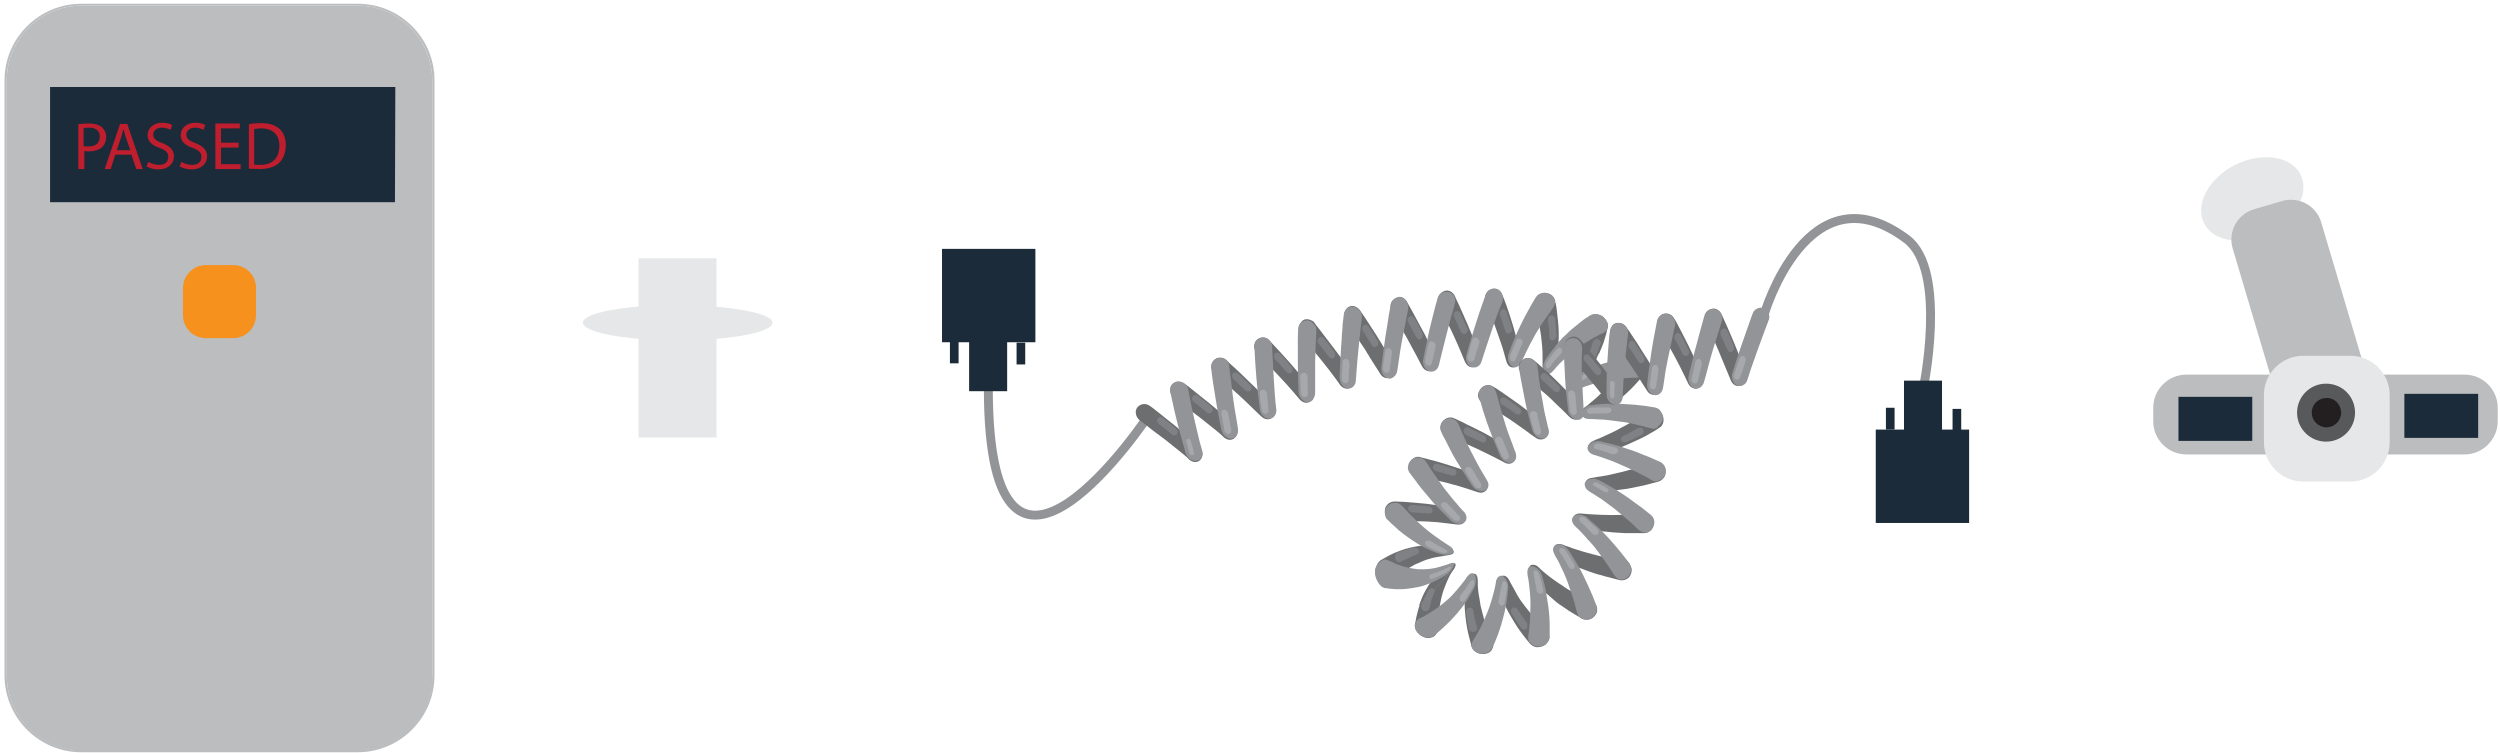 <?xml version="1.0" encoding="utf-8"?>
<!-- Generator: Adobe Illustrator 22.1.0, SVG Export Plug-In . SVG Version: 6.00 Build 0)  -->
<svg version="1.1" id="Layer_1" xmlns="http://www.w3.org/2000/svg" xmlns:xlink="http://www.w3.org/1999/xlink" x="0px" y="0px"
	 viewBox="0 0 664 200" style="enable-background:new 0 0 664 200;" xml:space="preserve">
<style type="text/css">
	.st0{clip-path:url(#SVGID_2_);fill:none;stroke:#929497;stroke-width:2.373;stroke-miterlimit:10;}
	.st1{clip-path:url(#SVGID_2_);fill:#6D6E70;}
	.st2{clip-path:url(#SVGID_2_);fill:#808184;}
	.st3{clip-path:url(#SVGID_2_);fill:#E6E7E8;}
	.st4{clip-path:url(#SVGID_2_);fill:#BBBDBF;}
	.st5{clip-path:url(#SVGID_2_);fill:#1C2B39;}
	.st6{clip-path:url(#SVGID_2_);fill:#F6911E;}
	.st7{clip-path:url(#SVGID_2_);fill:#BE1E2D;}
	.st8{clip-path:url(#SVGID_2_);fill:#58595B;}
	.st9{clip-path:url(#SVGID_2_);fill:#231F20;}
	.st10{clip-path:url(#SVGID_2_);fill:#929497;}
	.st11{clip-path:url(#SVGID_2_);fill:#A6A8AB;}
</style>
<g>
	<defs>
		<rect id="SVGID_1_" x="1.2" y="1" width="662.2" height="198.9"/>
	</defs>
	<clipPath id="SVGID_2_">
		<use xlink:href="#SVGID_1_"  style="overflow:visible;"/>
	</clipPath>
	<path class="st0" d="M305.3,110c0,0-42.7,64.6-42.8-6.7"/>
	<path class="st1" d="M302.8,111.7c0,0,0.9,0.6,2.1,1.6s2.9,2.2,4.6,3.5c1.6,1.3,3.3,2.6,4.5,3.6c0.6,0.5,1.1,0.9,1.4,1.2
		c0.3,0.3,0.5,0.5,0.5,0.5c1.1,0.9,2.4,0.8,3.1-0.2c0.7-1,0.4-2.6-0.7-3.5c0,0-0.8-0.7-1.9-1.7c-1.2-1-2.8-2.4-4.4-3.7
		c-1.6-1.3-3.3-2.6-4.5-3.6c-1.2-1-2.1-1.6-2.1-1.6c-1.1-0.8-2.6-0.6-3.4,0.5C301.3,109.3,301.7,110.9,302.8,111.7"/>
	<path class="st2" d="M307.8,112.6c0,0,0.9,0.7,1.8,1.4c0.9,0.7,1.7,1.4,1.7,1.4c0.4,0.4,1.1,0.3,1.3-0.1c0.3-0.4,0.2-1.1-0.3-1.5
		c0,0-0.9-0.7-1.7-1.4c-0.9-0.7-1.7-1.4-1.7-1.4c-0.5-0.4-1.1-0.3-1.4,0.2C307.2,111.6,307.4,112.2,307.8,112.6"/>
	<path class="st3" d="M611,46.3c2.5,5-1.2,11.9-8.2,15.5c-7.1,3.6-14.9,2.5-17.4-2.5c-2.5-5,1.2-11.9,8.2-15.5
		C600.7,40.3,608.5,41.4,611,46.3"/>
	<rect x="169.6" y="68.6" class="st3" width="20.7" height="47.6"/>
	<path class="st4" d="M114.9,179.5c0,10.9-8.9,19.8-19.8,19.8H21.6c-10.9,0-19.8-8.9-19.8-19.8V21.3c0-10.9,8.9-19.8,19.8-19.8H95
		c10.9,0,19.8,8.9,19.8,19.8V179.5z"/>
	<path class="st4" d="M95,1.5c10.9,0,19.8,8.9,19.8,19.8v158.1c0,10.9-8.9,19.8-19.8,19.8H21.6c-10.9,0-19.8-8.9-19.8-19.8V21.3
		c0-10.9,8.9-19.8,19.8-19.8H95 M95,1H21.6C10.4,1,1.2,10.1,1.2,21.3v158.1c0,11.2,9.1,20.4,20.4,20.4H95c11.2,0,20.4-9.1,20.4-20.4
		V21.3C115.4,10.1,106.3,1,95,1"/>
	<path class="st5" d="M104.9,53.7H13.4c0,0-0.1,0-0.1,0V23.1c0,0,0,0,0.1,0h46.1h45.4c0,0,0.1,0,0.1,0L104.9,53.7
		C105,53.7,105,53.7,104.9,53.7"/>
	<path class="st6" d="M54.7,70.4h7.2c3.4,0,6.1,2.7,6.1,6.1v7.2c0,3.4-2.7,6.1-6.1,6.1h-7.2c-3.4,0-6.1-2.7-6.1-6.1v-7.2
		C48.6,73.1,51.4,70.4,54.7,70.4"/>
	<path class="st7" d="M20.7,33c0.7-0.1,1.7-0.2,3-0.2c1.5,0,2.7,0.4,3.4,1c0.6,0.6,1.1,1.4,1.1,2.5c0,1.1-0.3,1.9-0.9,2.6
		c-0.8,0.9-2.2,1.3-3.7,1.3c-0.5,0-0.9,0-1.2-0.1v4.8h-1.6V33z M22.2,38.8c0.3,0.1,0.8,0.1,1.3,0.1c1.9,0,3-0.9,3-2.6
		c0-1.6-1.1-2.4-2.8-2.4c-0.7,0-1.2,0.1-1.5,0.1V38.8z"/>
	<path class="st7" d="M30.6,41.1l-1.2,3.8h-1.6l4.1-12h1.9l4.1,12h-1.7l-1.3-3.8H30.6z M34.6,39.9l-1.2-3.5
		c-0.3-0.8-0.4-1.5-0.6-2.2h0c-0.2,0.7-0.4,1.4-0.6,2.2l-1.2,3.5H34.6z"/>
	<path class="st7" d="M39.4,43c0.7,0.4,1.7,0.8,2.8,0.8c1.6,0,2.5-0.8,2.5-2.1c0-1.1-0.6-1.8-2.3-2.4c-2-0.7-3.2-1.7-3.2-3.4
		c0-1.9,1.6-3.3,3.9-3.3c1.2,0,2.1,0.3,2.6,0.6l-0.4,1.3c-0.4-0.2-1.2-0.6-2.3-0.6c-1.6,0-2.3,1-2.3,1.8c0,1.1,0.7,1.7,2.4,2.3
		c2,0.8,3.1,1.8,3.1,3.5c0,1.9-1.4,3.5-4.2,3.5c-1.2,0-2.4-0.4-3.1-0.8L39.4,43z"/>
	<path class="st7" d="M48.2,43c0.7,0.4,1.7,0.8,2.8,0.8c1.6,0,2.5-0.8,2.5-2.1c0-1.1-0.6-1.8-2.3-2.4c-2-0.7-3.2-1.7-3.2-3.4
		c0-1.9,1.6-3.3,3.9-3.3c1.2,0,2.1,0.3,2.6,0.6l-0.4,1.3c-0.4-0.2-1.2-0.6-2.3-0.6c-1.6,0-2.3,1-2.3,1.8c0,1.1,0.7,1.7,2.4,2.3
		c2,0.8,3.1,1.8,3.1,3.5c0,1.9-1.4,3.5-4.2,3.5c-1.2,0-2.4-0.4-3.1-0.8L48.2,43z"/>
	<polygon class="st7" points="63.4,39.2 58.7,39.2 58.7,43.6 63.9,43.6 63.9,44.9 57.2,44.9 57.2,32.8 63.7,32.8 63.7,34.1 
		58.7,34.1 58.7,37.9 63.4,37.9 	"/>
	<path class="st7" d="M66,33c0.9-0.2,2.1-0.3,3.3-0.3c2.2,0,3.8,0.5,4.9,1.5c1.1,1,1.7,2.4,1.7,4.3c0,2-0.6,3.6-1.7,4.7
		c-1.1,1.1-3,1.7-5.3,1.7c-1.1,0-2-0.1-2.8-0.1V33z M67.5,43.7c0.4,0.1,1,0.1,1.6,0.1c3.3,0,5.1-1.9,5.1-5.1c0-2.8-1.6-4.6-4.9-4.6
		c-0.8,0-1.4,0.1-1.8,0.2V43.7z"/>
	<path class="st3" d="M205.2,85.7c0,2.6-11.3,4.7-25.2,4.7c-13.9,0-25.2-2.1-25.2-4.7c0-2.6,11.3-4.7,25.2-4.7
		C193.9,81.1,205.2,83.2,205.2,85.7"/>
	<path class="st4" d="M621.6,105.4l-7.5,2.2c-4.4,1.3-9.1-1.2-10.4-5.6L593,66c-1.3-4.4,1.2-9.1,5.6-10.4l7.5-2.2
		c4.4-1.3,9.1,1.2,10.4,5.6l10.7,36C628.6,99.4,626,104.1,621.6,105.4"/>
	<path class="st4" d="M654.6,120.7h-73.9c-4.9,0-8.8-4-8.8-8.8v-3.6c0-4.9,4-8.8,8.8-8.8h73.9c4.9,0,8.8,4,8.8,8.8v3.6
		C663.4,116.7,659.4,120.7,654.6,120.7"/>
	<rect x="578.6" y="105.4" class="st5" width="19.6" height="11.7"/>
	<path class="st3" d="M624.3,127.9h-12.6c-5.7,0-10.4-4.7-10.4-10.4v-12.6c0-5.7,4.7-10.4,10.4-10.4h12.6c5.7,0,10.4,4.7,10.4,10.4
		v12.6C634.7,123.2,630,127.9,624.3,127.9"/>
	<path class="st8" d="M625.5,109.6c0,4.2-3.4,7.7-7.7,7.7c-4.2,0-7.7-3.4-7.7-7.7c0-4.2,3.4-7.7,7.7-7.7
		C622.1,101.9,625.5,105.3,625.5,109.6"/>
	<path class="st9" d="M621.8,109.6c0,2.2-1.8,3.9-3.9,3.9c-2.2,0-3.9-1.8-3.9-3.9c0-2.2,1.8-3.9,3.9-3.9
		C620,105.6,621.8,107.4,621.8,109.6"/>
	<rect x="638.6" y="104.6" class="st5" width="19.6" height="11.7"/>
	<rect x="250.2" y="66.1" class="st5" width="24.8" height="24.8"/>
	<rect x="257.4" y="85.5" class="st5" width="10.1" height="18.4"/>
	<rect x="270" y="91" class="st5" width="2.3" height="5.8"/>
	<rect x="252.3" y="90.7" class="st5" width="2.3" height="5.8"/>
	<path class="st1" d="M377.2,160.4c0,0,0,0.1-0.1,0.2c0,0.1-0.1,0.3-0.2,0.6c-0.2,0.5-0.3,1.1-0.5,1.8c-0.2,0.7-0.3,1.3-0.4,1.9
		c-0.1,0.5-0.2,0.9-0.2,0.9c-0.1,0.7,0.1,1.5,0.7,2.2c0.3,0.3,0.6,0.6,1,0.9c0.4,0.2,0.8,0.4,1.2,0.5c0.4,0.1,0.9,0.1,1.2,0
		c0.4-0.1,0.7-0.2,1-0.4c0.5-0.4,0.9-1,0.9-1.8c0,0,0-0.3,0-0.7c0-0.5,0-1.1,0.1-1.9c0.1-0.8,0.2-1.7,0.3-2.7c0.2-1,0.4-2,0.6-3
		c0.1-0.5,0.3-1,0.4-1.5c0.2-0.5,0.3-1,0.5-1.4c0.3-0.9,0.7-1.7,1-2.4c0.3-0.7,0.6-1.2,0.9-1.6c0.2-0.4,0.4-0.6,0.4-0.6
		c0.1-0.2,0.2-0.3,0.3-0.5L377.2,160.4z"/>
	<path class="st2" d="M377.9,159.6c0,0,0,0.1-0.1,0.2c0,0.1-0.1,0.3-0.1,0.4c-0.1,0.3-0.2,0.6-0.2,0.6c-0.1,0.3,0,0.6,0.1,0.9
		c0.1,0.3,0.4,0.5,0.7,0.6c0.6,0.2,1.2-0.2,1.3-0.7c0,0,0.1-0.3,0.2-0.7c0.1-0.4,0.3-1,0.4-1.5c0.2-0.5,0.4-1.1,0.5-1.4
		c0.1-0.4,0.3-0.6,0.3-0.6c0.1-0.3,0.1-0.6,0-0.9L377.9,159.6z"/>
	<path class="st1" d="M396.4,170.3c0,0-0.1-0.2-0.3-0.7c-0.2-0.4-0.5-1-0.7-1.8c-0.1-0.4-0.3-0.8-0.5-1.2c-0.2-0.4-0.3-0.9-0.5-1.4
		c-0.2-0.5-0.3-1-0.4-1.4c-0.1-0.5-0.3-1-0.4-1.5c-0.3-1-0.5-2-0.6-3c-0.2-0.9-0.3-1.8-0.4-2.6c-0.1-0.8-0.1-1.4-0.1-1.8
		c0-0.4,0-0.7,0-0.7c0-0.3-0.1-0.6-0.1-0.9c-0.1-0.3-0.2-0.5-0.3-0.6c-0.1-0.2-0.3-0.3-0.4-0.3c-0.1,0-0.2,0-0.3,0
		c-0.1,0-0.2,0-0.3,0.1c-0.4,0.2-0.8,0.5-1.2,1.1c-0.4,0.5-0.6,1.2-0.7,1.8c0,0,0,0.3-0.1,0.7c0,0.4-0.1,1.1-0.1,1.8
		c0,0.8,0,1.7,0,2.6c0,1,0.1,2,0.2,3c0.2,2.1,0.6,4.2,1,5.7c0.2,0.8,0.4,1.4,0.5,1.9c0.1,0.5,0.2,0.7,0.2,0.7
		c0.1,0.3,0.3,0.7,0.6,0.9c0.3,0.3,0.6,0.5,0.9,0.7c0.7,0.3,1.6,0.4,2.4,0.2c0.8-0.2,1.4-0.7,1.6-1.4
		C396.7,171.7,396.7,171,396.4,170.3"/>
	<path class="st2" d="M392.3,166.6c0,0-0.1-0.3-0.2-0.7c-0.1-0.4-0.2-0.9-0.4-1.5c-0.2-1.1-0.4-2.2-0.4-2.2c0-0.3-0.2-0.5-0.4-0.7
		c-0.2-0.1-0.4-0.2-0.7-0.1c-0.5,0.1-0.9,0.7-0.8,1.2c0,0,0,0.3,0.1,0.7c0.1,0.4,0.1,1,0.2,1.5c0.2,1.1,0.4,2.2,0.4,2.2
		c0.1,0.6,0.7,0.9,1.3,0.8C392.1,167.8,392.5,167.2,392.3,166.6"/>
	<path class="st1" d="M410.6,167.4c0,0-0.2-0.2-0.5-0.5c-0.3-0.3-0.8-0.8-1.3-1.4c-0.5-0.6-1.2-1.3-1.8-2c-0.6-0.8-1.3-1.6-1.9-2.4
		c-0.3-0.4-0.6-0.8-0.9-1.2c-0.3-0.4-0.6-0.8-0.8-1.2c-0.3-0.4-0.5-0.8-0.7-1.2c-0.2-0.4-0.4-0.7-0.6-1.1c-0.4-0.7-0.7-1.2-0.9-1.6
		c-0.2-0.4-0.3-0.6-0.3-0.6c-0.3-0.6-0.7-1-1.1-1.2c-0.1,0-0.2-0.1-0.3-0.1c-0.1,0-0.2,0-0.3,0c-0.2,0-0.4,0.1-0.6,0.3
		c-0.2,0.2-0.3,0.4-0.4,0.6c-0.1,0.2-0.2,0.5-0.3,0.8c-0.1,0.6-0.1,1.3,0.1,2c0,0,0.1,0.2,0.2,0.7c0.2,0.4,0.4,1,0.7,1.7
		c0.6,1.4,1.5,3.3,2.6,5.1c0.5,0.9,1.1,1.8,1.6,2.6c0.6,0.8,1.1,1.6,1.6,2.2c0.5,0.6,0.9,1.2,1.2,1.5c0.3,0.4,0.5,0.6,0.5,0.6
		c0.5,0.5,1.2,0.9,1.9,0.9c0.7,0,1.5-0.2,2.2-0.7c0.3-0.3,0.5-0.6,0.7-0.9c0.2-0.3,0.2-0.7,0.3-1
		C411.4,168.6,411.1,167.9,410.6,167.4"/>
	<path class="st2" d="M405.5,165.4c0,0-0.7-0.9-1.3-1.8c-0.6-0.9-1.2-1.8-1.2-1.8c-0.3-0.5-0.9-0.6-1.3-0.3c-0.4,0.3-0.5,1-0.2,1.5
		c0,0,0.1,0.2,0.4,0.6c0.2,0.4,0.5,0.8,0.8,1.3c0.3,0.5,0.6,0.9,0.9,1.3c0.2,0.3,0.4,0.6,0.4,0.6c0.3,0.5,1,0.6,1.5,0.2
		C405.7,166.5,405.8,165.9,405.5,165.4"/>
	<path class="st1" d="M422.7,159.7c0,0-0.2-0.1-0.7-0.3c-0.2-0.1-0.5-0.2-0.8-0.3c-0.3-0.1-0.6-0.3-1-0.5c-0.7-0.4-1.5-0.8-2.4-1.3
		c-0.9-0.5-1.8-1-2.6-1.6c-0.9-0.6-1.7-1.1-2.5-1.7c-0.4-0.3-0.8-0.6-1.1-0.8c-0.3-0.3-0.7-0.5-1-0.8c-0.6-0.5-1.1-0.9-1.4-1.2
		c-0.3-0.3-0.5-0.5-0.5-0.5c-0.5-0.5-1-0.7-1.5-0.7c-0.2,0-0.4,0-0.6,0.1c-0.2,0.1-0.3,0.3-0.4,0.5c-0.1,0.2-0.2,0.5-0.2,0.7
		c0,0.3,0,0.6,0.1,0.9c0.1,0.6,0.4,1.3,0.9,1.8c0,0,0.2,0.2,0.5,0.5c0.3,0.3,0.7,0.8,1.3,1.3c0.5,0.5,1.2,1.2,1.9,1.8
		c0.7,0.6,1.5,1.3,2.3,2c0.8,0.7,1.7,1.3,2.5,1.8c0.8,0.6,1.6,1.1,2.3,1.5c0.7,0.4,1.3,0.8,1.7,1c0.4,0.2,0.6,0.4,0.6,0.4
		c0.6,0.3,1.4,0.4,2.1,0.2c0.7-0.2,1.3-0.7,1.7-1.4c0.2-0.3,0.3-0.7,0.3-1c0-0.4,0-0.7-0.1-1C423.8,160.5,423.3,160,422.7,159.7"/>
	<path class="st1" d="M417.2,159.5c0,0-1-0.6-1.9-1.2c-0.9-0.6-1.8-1.3-1.8-1.3c-0.5-0.3-1-0.3-1.3,0.2c-0.3,0.4-0.1,1.1,0.3,1.4
		c0,0,0.2,0.2,0.5,0.4c0.3,0.3,0.8,0.6,1.2,0.9c0.5,0.3,0.9,0.7,1.3,0.9c0.3,0.2,0.6,0.4,0.6,0.4c0.2,0.2,0.5,0.2,0.8,0.1
		c0.3-0.1,0.5-0.2,0.7-0.5C417.9,160.5,417.7,159.8,417.2,159.5"/>
	<path class="st1" d="M431.3,148.8c0,0-0.3,0-0.7-0.1c-0.5-0.1-1.1-0.2-1.9-0.3c-0.8-0.1-1.7-0.3-2.7-0.5c-0.5-0.1-1-0.2-1.5-0.3
		c-0.2-0.1-0.5-0.1-0.7-0.2c-0.3-0.1-0.5-0.1-0.8-0.2c-1-0.3-2-0.5-2.9-0.8c-0.9-0.3-1.8-0.6-2.5-0.8c-0.7-0.3-1.3-0.5-1.7-0.6
		c-0.4-0.2-0.7-0.3-0.7-0.3c-0.3-0.1-0.6-0.2-0.9-0.2c-0.1,0-0.3,0-0.4,0c-0.1,0-0.3,0-0.4,0.1c-0.5,0.1-0.8,0.5-0.8,1
		c-0.1,0.5,0.1,1.1,0.4,1.6c0.3,0.5,0.8,1.1,1.4,1.4c0,0,0.2,0.1,0.6,0.3c0.4,0.2,1,0.5,1.7,0.8c0.4,0.2,0.7,0.3,1.1,0.5
		c0.4,0.2,0.8,0.4,1.3,0.5c0.9,0.4,1.9,0.7,2.9,1.1c0.5,0.2,1,0.3,1.5,0.5c0.5,0.2,1,0.3,1.4,0.4c0.9,0.3,1.8,0.5,2.6,0.7
		c0.8,0.2,1.4,0.4,1.9,0.5c0.5,0.1,0.7,0.2,0.7,0.2c0.7,0.1,1.4,0,2-0.4c0.1-0.1,0.3-0.2,0.4-0.3c0.1-0.1,0.2-0.3,0.3-0.4
		c0.2-0.3,0.3-0.6,0.4-1c0.2-0.7,0-1.4-0.4-2C432.6,149.2,432,148.9,431.3,148.8"/>
	<path class="st1" d="M426.1,150.2c0,0-1.1-0.3-2.2-0.6c-0.5-0.1-1.1-0.3-1.5-0.4c-0.4-0.1-0.7-0.2-0.7-0.2
		c-0.6-0.2-1.1,0.1-1.2,0.6c-0.1,0.5,0.2,1.1,0.8,1.3c0,0,0.3,0.1,0.7,0.2c0.4,0.1,0.9,0.3,1.5,0.5c1.1,0.3,2.1,0.6,2.1,0.6
		c0.6,0.2,1.2-0.2,1.3-0.7C427,150.9,426.7,150.3,426.1,150.2"/>
	<path class="st1" d="M436.7,136.3c0,0-0.3,0-0.7,0.1c-0.5,0-1.1,0.1-1.9,0.2c-1.6,0.1-3.7,0.2-5.8,0.2c-2.1,0-4.1-0.1-5.7-0.2
		c-1.5-0.1-2.6-0.2-2.6-0.2c-0.3,0-0.7,0-0.9,0c-0.3,0.1-0.5,0.2-0.7,0.3c-0.4,0.3-0.6,0.7-0.6,1.2c0,0.5,0.3,1.1,0.8,1.5
		c0.5,0.4,1.1,0.8,1.7,0.9c0,0,0.3,0,0.7,0.1c0.4,0.1,1.1,0.2,1.8,0.3c0.4,0.1,0.8,0.1,1.2,0.2c0.4,0.1,0.9,0.1,1.4,0.2
		c1,0.1,2,0.2,3,0.3c1.1,0.1,2.1,0.1,3.1,0.2c1,0,1.9,0,2.7,0c0.8,0,1.5,0,1.9,0c0.5,0,0.7,0,0.7,0c0.7,0,1.3-0.4,1.8-0.9
		c0.2-0.3,0.4-0.6,0.5-0.9c0.1-0.3,0.2-0.7,0.1-1.1c0-0.7-0.4-1.4-0.9-1.8C438.1,136.4,437.4,136.2,436.7,136.3"/>
	<path class="st1" d="M431.9,139.1c0,0-1.1,0-2.2,0c-0.6,0-1.1,0-1.5,0c-0.4,0-0.7,0-0.7,0c-0.6,0-1,0.4-1,0.9c0,0.5,0.5,1,1.1,1
		c0,0,0.3,0,0.7,0.1c0.4,0,1,0.1,1.5,0.1c1.1,0.1,2.2,0.1,2.2,0.1c0.3,0,0.6-0.1,0.7-0.3c0.1-0.1,0.2-0.2,0.2-0.3
		c0.1-0.1,0.1-0.3,0.1-0.4C433,139.5,432.5,139.1,431.9,139.1"/>
	<path class="st1" d="M439,122.9c0,0-0.3,0.1-0.7,0.2c-0.4,0.2-1.1,0.4-1.8,0.6c-1.5,0.5-3.5,1.1-5.5,1.6c-1,0.2-2,0.5-3,0.7
		c-0.5,0.1-0.9,0.2-1.4,0.3c-0.4,0.1-0.9,0.1-1.2,0.2c-0.8,0.1-1.4,0.2-1.8,0.3c-0.4,0.1-0.7,0.1-0.7,0.1c-0.7,0.1-1.2,0.3-1.5,0.7
		c-0.3,0.4-0.5,0.8-0.3,1.3c0.3,1,1.6,1.9,3,1.8c0,0,1-0.1,2.6-0.2c0.8-0.1,1.7-0.2,2.6-0.3c1-0.1,2-0.3,3-0.4c1-0.2,2.1-0.4,3-0.6
		c1-0.2,1.9-0.4,2.6-0.6c0.8-0.2,1.4-0.4,1.9-0.5c0.4-0.1,0.7-0.2,0.7-0.2c0.7-0.2,1.2-0.7,1.6-1.3c0.3-0.6,0.4-1.4,0.2-2.1
		c-0.2-0.7-0.7-1.3-1.3-1.5C440.4,122.6,439.7,122.6,439,122.9"/>
	<path class="st1" d="M435.1,126.6c0,0-1.1,0.3-2.2,0.5c-1.1,0.2-2.2,0.5-2.2,0.5c-0.6,0.1-0.9,0.6-0.8,1.1c0.1,0.5,0.7,0.8,1.3,0.7
		c0,0,1.1-0.2,2.2-0.4c0.6-0.1,1.1-0.2,1.5-0.3c0.4-0.1,0.7-0.2,0.7-0.2c0.6-0.1,0.9-0.7,0.8-1.2
		C436.2,126.7,435.6,126.4,435.1,126.6"/>
	<path class="st1" d="M437.8,109.1c0,0-0.2,0.2-0.6,0.4c-0.4,0.3-0.9,0.7-1.6,1.1c-0.7,0.4-1.4,0.9-2.3,1.5c-0.8,0.5-1.7,1-2.7,1.5
		c-0.9,0.5-1.8,1-2.7,1.4c-0.9,0.4-1.7,0.8-2.4,1.1c-0.7,0.3-1.3,0.6-1.7,0.7c-0.4,0.2-0.6,0.3-0.6,0.3c-0.3,0.1-0.6,0.3-0.8,0.5
		c-0.2,0.2-0.4,0.4-0.5,0.6c-0.1,0.2-0.2,0.4-0.2,0.7c0,0.2,0.1,0.5,0.2,0.7c0.1,0.1,0.2,0.2,0.3,0.3c0.1,0.1,0.2,0.2,0.3,0.3
		c0.2,0.2,0.5,0.3,0.8,0.4c0.6,0.2,1.3,0.2,2,0c0,0,0.2-0.1,0.7-0.2c0.4-0.1,1-0.3,1.8-0.6c0.7-0.3,1.6-0.6,2.5-0.9
		c0.5-0.2,0.9-0.4,1.4-0.6c0.5-0.2,0.9-0.4,1.4-0.6c0.9-0.4,1.9-0.9,2.8-1.3c0.9-0.4,1.7-0.9,2.4-1.3c0.7-0.4,1.3-0.7,1.7-1
		c0.4-0.2,0.6-0.4,0.6-0.4c0.3-0.2,0.6-0.4,0.8-0.7c0.2-0.3,0.3-0.6,0.4-1c0.1-0.7,0-1.5-0.4-2.1c-0.2-0.3-0.5-0.6-0.7-0.8
		c-0.3-0.2-0.6-0.3-0.9-0.4C439,108.6,438.3,108.7,437.8,109.1"/>
	<path class="st2" d="M435.1,113.7c0,0-1,0.6-2,1.1c-0.5,0.3-1,0.5-1.4,0.7c-0.4,0.2-0.6,0.3-0.6,0.3c-0.5,0.3-0.7,0.8-0.5,1.2
		c0.3,0.4,0.9,0.6,1.4,0.4c0,0,1-0.5,2-0.9c1-0.5,2-1,2-1c0.3-0.1,0.4-0.4,0.5-0.6c0.1-0.3,0-0.5-0.1-0.8
		C436.3,113.6,435.6,113.5,435.1,113.7"/>
	<path class="st1" d="M432.3,95.9c0,0-0.1,0.2-0.4,0.6c-0.3,0.4-0.6,0.9-1.1,1.6c-0.5,0.6-1,1.4-1.7,2.1c-0.6,0.8-1.3,1.5-2,2.3
		c-0.7,0.8-1.4,1.5-2.1,2.2c-0.7,0.7-1.4,1.3-2,1.8c-0.6,0.5-1.1,0.9-1.4,1.2c-0.4,0.3-0.6,0.4-0.6,0.4c-0.3,0.2-0.5,0.4-0.6,0.7
		c-0.2,0.2-0.3,0.5-0.3,0.7c-0.1,0.5,0,0.9,0.4,1.2c0.2,0.2,0.4,0.3,0.7,0.3c0.3,0.1,0.6,0.1,0.9,0.1c0.6,0,1.3-0.2,1.9-0.5
		c0,0,0.2-0.1,0.6-0.4c0.4-0.2,0.9-0.6,1.5-1c0.6-0.4,1.4-1,2.1-1.6c0.8-0.6,1.6-1.3,2.4-1.9c0.8-0.7,1.6-1.4,2.3-2.1
		c0.7-0.7,1.4-1.4,1.9-2c0.5-0.6,1-1.1,1.3-1.4c0.3-0.4,0.5-0.6,0.5-0.6c0.5-0.6,0.6-1.3,0.5-2c0-0.2-0.1-0.4-0.1-0.6
		c-0.1-0.2-0.1-0.4-0.2-0.5c-0.2-0.3-0.4-0.7-0.7-0.9c-0.6-0.5-1.4-0.7-2-0.6C433.2,94.9,432.6,95.3,432.3,95.9"/>
	<path class="st1" d="M431.4,101.3c0,0-0.2,0.2-0.5,0.5c-0.3,0.3-0.7,0.7-1.1,1.1c-0.8,0.8-1.6,1.6-1.6,1.6c-0.4,0.4-0.5,1-0.1,1.3
		c0.2,0.2,0.5,0.3,0.7,0.2c0.3,0,0.5-0.1,0.8-0.3c0,0,0.2-0.2,0.5-0.5c0.3-0.3,0.7-0.7,1.1-1c0.8-0.8,1.6-1.6,1.6-1.6
		c0.4-0.4,0.4-1.1-0.1-1.5c-0.2-0.2-0.5-0.3-0.8-0.3C431.8,101,431.6,101.1,431.4,101.3"/>
	<path class="st1" d="M421.5,85.5c0,0,0,0.3-0.1,0.7c0,0.2-0.1,0.5-0.1,0.8c0,0.2,0,0.3-0.1,0.5c0,0.2-0.1,0.4-0.1,0.6
		c-0.1,0.8-0.3,1.7-0.5,2.7c-0.2,0.9-0.5,2-0.8,3c-0.2,0.5-0.3,1-0.5,1.5c-0.2,0.5-0.4,0.9-0.5,1.4c-0.4,0.9-0.7,1.7-1.1,2.4
		c-0.3,0.7-0.6,1.2-0.9,1.6c-0.2,0.4-0.3,0.6-0.3,0.6c-0.2,0.3-0.3,0.6-0.4,0.8c-0.1,0.3-0.1,0.5-0.1,0.7c0,0.1,0,0.2,0.1,0.3
		c0,0.1,0.1,0.2,0.1,0.2c0.1,0.1,0.3,0.2,0.5,0.3c0.2,0,0.5,0.1,0.7,0c0.3,0,0.6-0.1,0.8-0.3c0.6-0.2,1.2-0.7,1.6-1.2
		c0,0,0.2-0.2,0.4-0.6c0.3-0.4,0.6-0.9,1.1-1.5c0.4-0.6,0.9-1.4,1.4-2.2c0.2-0.4,0.5-0.9,0.7-1.3c0.2-0.5,0.5-0.9,0.7-1.4
		c0.2-0.5,0.4-1,0.7-1.4c0.1-0.2,0.2-0.5,0.3-0.7c0.1-0.2,0.2-0.5,0.3-0.7c0.4-0.9,0.7-1.8,0.9-2.6c0.3-0.8,0.4-1.4,0.5-1.9
		c0.1-0.5,0.2-0.7,0.2-0.7c0.2-0.7,0-1.5-0.5-2.1c-0.2-0.3-0.5-0.6-0.8-0.9c-0.3-0.2-0.7-0.4-1.1-0.5c-0.8-0.2-1.6-0.1-2.2,0.3
		C421.9,84.2,421.5,84.8,421.5,85.5"/>
	<path class="st2" d="M423.1,90.8c0,0-0.3,1.1-0.7,2.1c-0.2,0.5-0.4,1-0.5,1.4c-0.2,0.4-0.3,0.6-0.3,0.6c-0.2,0.5,0,1.1,0.5,1.2
		c0.5,0.2,1.1-0.1,1.3-0.6c0,0,0.1-0.3,0.3-0.6c0.2-0.4,0.4-0.9,0.6-1.4c0.4-1,0.8-2.1,0.8-2.1c0.1-0.3,0.1-0.6-0.1-0.8
		c-0.1-0.2-0.4-0.5-0.7-0.6C423.9,89.9,423.3,90.3,423.1,90.8"/>
	<path class="st1" d="M407.7,80.9c0,0,0.1,0.3,0.2,0.7c0.1,0.4,0.3,1.1,0.4,1.9c0.2,0.8,0.4,1.7,0.5,2.6c0.2,1,0.3,2,0.5,3
		c0.1,1,0.2,2.1,0.3,3c0.1,1,0.1,1.9,0.1,2.6c0,0.8,0,1.4,0,1.8c0,0.4,0,0.7,0,0.7c0,0.7,0.1,1.2,0.4,1.6c0.1,0.2,0.3,0.3,0.4,0.4
		c0.2,0.1,0.4,0.1,0.6,0c0.4-0.1,0.9-0.5,1.3-0.9c0.4-0.5,0.7-1.1,0.9-1.8c0,0,0-0.2,0.1-0.7c0.1-0.4,0.2-1.1,0.3-1.8
		c0-0.4,0.1-0.8,0.1-1.2c0-0.4,0.1-0.9,0.1-1.4c0.1-1,0.1-2,0.1-3.1c0-1-0.1-2.1-0.2-3.1c-0.1-1-0.2-1.9-0.3-2.7
		c-0.1-0.8-0.2-1.5-0.3-1.9C413,80.2,413,80,413,80c-0.1-0.4-0.2-0.7-0.4-1c-0.2-0.3-0.5-0.6-0.8-0.7c-0.6-0.4-1.4-0.6-2.1-0.4
		c-0.4,0.1-0.7,0.2-1,0.4c-0.3,0.2-0.5,0.4-0.7,0.7C407.6,79.5,407.5,80.2,407.7,80.9"/>
	<path class="st2" d="M411.1,85.1c0,0,0.2,1.1,0.3,2.2c0.1,0.5,0.1,1.1,0.1,1.5c0,0.4,0,0.7,0,0.7c0,0.6,0.5,1,1,0.9
		c0.5-0.1,0.9-0.6,0.9-1.2l-0.3-4.5c0-0.3-0.2-0.5-0.4-0.7c-0.1-0.1-0.2-0.2-0.4-0.2c-0.1,0-0.3,0-0.4,0
		C411.4,83.9,411,84.5,411.1,85.1"/>
	<path class="st1" d="M394.6,80.3c0,0,0.4,1,1,2.4c0.6,1.4,1.3,3.4,2,5.4c0.7,2,1.4,3.9,1.8,5.4c0.2,0.7,0.4,1.4,0.5,1.8
		c0.1,0.4,0.2,0.7,0.2,0.7c0.2,0.7,0.6,1.2,1,1.4c0.2,0.1,0.5,0.2,0.7,0.2c0.2,0,0.5,0,0.7-0.1c0.5-0.2,0.9-0.7,1.1-1.3
		c0.2-0.6,0.3-1.3,0.2-1.9c0,0-0.1-0.3-0.1-0.7c-0.1-0.4-0.2-1.1-0.4-1.8c-0.4-1.5-0.9-3.5-1.5-5.5c-0.6-2-1.3-4-1.8-5.5
		c-0.3-0.7-0.5-1.4-0.7-1.8c-0.2-0.4-0.3-0.7-0.3-0.7c-0.2-0.7-0.7-1.1-1.3-1.4c-0.3-0.1-0.6-0.2-0.9-0.2c-0.3,0-0.6,0.1-1,0.2
		C394.6,77.5,394.1,79,394.6,80.3"/>
	<path class="st2" d="M398.4,83.7c0,0,0.4,1,0.7,2.1c0.4,1.1,0.7,2.1,0.7,2.1c0.1,0.3,0.3,0.5,0.5,0.6c0.2,0.1,0.5,0.1,0.7,0
		c0.5-0.2,0.7-0.8,0.6-1.4c0,0-0.3-1.1-0.7-2.1c-0.2-0.5-0.4-1.1-0.5-1.5c-0.1-0.4-0.2-0.7-0.2-0.7c-0.2-0.5-0.8-0.8-1.3-0.6
		C398.5,82.5,398.2,83.2,398.4,83.7"/>
	<path class="st1" d="M382.1,81c0,0,0.5,0.9,1.2,2.3c0.7,1.4,1.6,3.3,2.5,5.2c0.9,1.9,1.7,3.8,2.3,5.2c0.6,1.4,1,2.4,1,2.4
		c0.3,0.6,0.7,1.1,1.2,1.3c0.3,0.1,0.5,0.2,0.8,0.1c0.3,0,0.5-0.1,0.8-0.2c1-0.6,1.5-2.1,1-3.4c0,0-0.4-1-0.9-2.4
		c-0.6-1.5-1.4-3.4-2.2-5.3c-0.8-1.9-1.7-3.8-2.3-5.2c-0.7-1.4-1.1-2.4-1.1-2.4c-0.3-0.6-0.8-1.1-1.4-1.3c-0.3-0.1-0.6-0.2-0.9-0.1
		c-0.3,0-0.6,0.1-0.9,0.3C381.9,78.2,381.5,79.8,382.1,81"/>
	<path class="st2" d="M386.2,84.1c0,0,0.5,1,0.9,2l0.9,2c0.2,0.5,0.8,0.7,1.3,0.5c0.5-0.3,0.7-0.9,0.4-1.4l-0.9-2
		c-0.5-1-0.9-2-0.9-2c-0.2-0.5-0.8-0.7-1.3-0.5C386.1,83,385.9,83.6,386.2,84.1"/>
	<path class="st1" d="M369.7,82.8c0,0,0.5,0.9,1.3,2.2c0.4,0.7,0.9,1.5,1.3,2.3c0.2,0.4,0.5,0.9,0.7,1.3c0.3,0.4,0.5,0.9,0.8,1.4
		c1,1.8,2,3.7,2.7,5c0.7,1.4,1.2,2.3,1.2,2.3c0.3,0.6,0.8,1,1.3,1.2c0.3,0.1,0.5,0.1,0.8,0.1c0.3,0,0.5-0.1,0.8-0.3
		c1-0.6,1.4-2.2,0.8-3.4c0,0-0.4-0.9-1.1-2.3c-0.3-0.7-0.8-1.5-1.2-2.4c-0.4-0.9-0.9-1.8-1.4-2.7c-1-1.8-2-3.7-2.7-5
		c-0.8-1.4-1.3-2.3-1.3-2.3c-0.3-0.6-0.9-1-1.5-1.2c-0.3-0.1-0.6-0.1-0.9,0c-0.3,0.1-0.6,0.2-0.9,0.4C369.3,80,369,81.6,369.7,82.8"
		/>
	<path class="st2" d="M374,85.6l1.1,2c0.5,1,1.1,2,1.1,2c0.3,0.5,0.8,0.7,1.3,0.4c0.4-0.3,0.6-0.9,0.3-1.5c0,0-0.5-1-1-2
		c-0.5-1-1.1-2-1.1-2c-0.3-0.5-0.9-0.7-1.3-0.4C373.8,84.4,373.7,85,374,85.6"/>
	<path class="st1" d="M357.5,85.5c0,0,0.6,0.9,1.5,2.1c0.9,1.3,2.1,3,3.2,4.7c0.1,0.2,0.3,0.4,0.4,0.6c0.1,0.2,0.3,0.4,0.4,0.7
		c0.3,0.4,0.6,0.9,0.8,1.3c0.5,0.8,1,1.6,1.4,2.2c0.8,1.3,1.4,2.2,1.4,2.2c0.7,1.2,2.1,1.5,3,0.7c0.9-0.7,1.2-2.3,0.5-3.5
		c0,0-0.5-0.9-1.3-2.2c-0.8-1.3-1.9-3.1-3-4.9c-1.1-1.8-2.3-3.5-3.1-4.8c-0.9-1.3-1.5-2.2-1.5-2.2c-0.4-0.6-1-0.9-1.6-1.1
		c-0.6-0.1-1.3,0-1.8,0.5C356.9,82.8,356.7,84.4,357.5,85.5"/>
	<path class="st2" d="M362,87.9l1.2,1.9c0.6,0.9,1.2,1.9,1.2,1.9c0.3,0.5,0.9,0.6,1.3,0.3c0.4-0.3,0.5-1,0.2-1.5
		c0,0-0.6-0.9-1.2-1.9c-0.6-0.9-1.2-1.9-1.2-1.9c-0.3-0.5-0.9-0.6-1.4-0.3C361.7,86.8,361.7,87.4,362,87.9"/>
	<path class="st1" d="M345.6,89.2c0,0,0.7,0.8,1.7,2c1,1.2,2.3,2.8,3.6,4.4c1.3,1.6,2.6,3.3,3.5,4.5c0.9,1.2,1.5,2.1,1.5,2.1
		c0.8,1.1,2.2,1.4,3,0.5c0.2-0.2,0.4-0.5,0.5-0.7c0.1-0.3,0.2-0.6,0.2-0.9c0-0.6-0.1-1.3-0.5-1.9c0,0-0.1-0.2-0.4-0.6
		c-0.1-0.2-0.3-0.4-0.5-0.7c-0.2-0.3-0.4-0.5-0.6-0.9c-0.9-1.3-2.1-2.9-3.4-4.6c-1.3-1.7-2.5-3.3-3.5-4.6c-1-1.2-1.6-2.1-1.6-2.1
		c-0.2-0.3-0.5-0.5-0.8-0.6c-0.3-0.2-0.6-0.2-0.9-0.3c-0.6-0.1-1.3,0.1-1.7,0.6C344.7,86.6,344.7,88.2,345.6,89.2"/>
	<path class="st2" d="M350.2,91.2l1.4,1.8l1.4,1.8c0.4,0.5,1,0.5,1.3,0.2c0.4-0.4,0.4-1,0.1-1.5c0,0-0.7-0.9-1.3-1.8
		c-0.7-0.9-1.4-1.8-1.4-1.8c-0.4-0.5-1-0.5-1.4-0.2C349.9,90.1,349.8,90.8,350.2,91.2"/>
	<path class="st1" d="M333.9,93.8c0,0,0.7,0.7,1.8,1.9c1.1,1.1,2.5,2.6,4,4.2c1.4,1.5,2.8,3,3.8,4.2c1,1.2,1.7,2,1.7,2
		c0.9,1,2.3,1.2,3.1,0.3c0.4-0.4,0.6-1.1,0.6-1.7c0-0.6-0.2-1.3-0.7-1.8c0,0-0.7-0.8-1.7-2c-1-1.2-2.4-2.8-3.7-4.3
		c-1.4-1.6-2.8-3.1-3.9-4.3c-1.1-1.2-1.8-1.9-1.8-1.9c-1-1-2.5-1-3.4,0C332.9,91.3,332.9,92.9,333.9,93.8"/>
	<path class="st2" d="M338.7,95.5c0,0,0.2,0.2,0.5,0.5c0.3,0.3,0.7,0.7,1,1.1c0.7,0.8,1.5,1.7,1.5,1.7c0.4,0.4,1,0.5,1.3,0.1
		c0.4-0.4,0.3-1,0-1.5c0,0-0.7-0.8-1.5-1.7l-1.5-1.7c-0.4-0.4-1-0.5-1.4-0.1C338.3,94.4,338.3,95,338.7,95.5"/>
	<path class="st1" d="M322.7,99.4c0,0,0.8,0.7,2,1.7c1.2,1,2.7,2.4,4.3,3.8c1.5,1.4,3,2.8,4.1,3.9c1.1,1.1,1.9,1.8,1.9,1.8
		c1,1,2.4,1,3.1,0.1c0.7-0.9,0.6-2.5-0.4-3.5c0,0-0.7-0.7-1.8-1.8c-1.1-1.1-2.6-2.6-4.1-4c-1.5-1.5-3-2.9-4.2-4
		c-0.3-0.3-0.6-0.5-0.8-0.7c-0.2-0.2-0.4-0.4-0.6-0.6c-0.3-0.3-0.5-0.5-0.5-0.5c-1-0.9-2.6-0.8-3.4,0.2
		C321.4,96.9,321.6,98.5,322.7,99.4"/>
	<path class="st2" d="M327.6,100.7c0.8,0.7,0.8,0.7,1.6,1.5c0.4,0.4,0.8,0.8,1.1,1c0.3,0.3,0.5,0.5,0.5,0.5c0.4,0.4,1,0.4,1.4,0
		c0.3-0.4,0.3-1.1-0.2-1.5c0,0-0.8-0.8-1.6-1.5c-0.8-0.8-1.6-1.5-1.6-1.5c-0.2-0.2-0.5-0.3-0.7-0.3c-0.3,0-0.5,0.1-0.7,0.3
		C327.1,99.6,327.2,100.3,327.6,100.7"/>
	<path class="st1" d="M312,105.8c0,0,0.9,0.6,2.1,1.6s2.9,2.2,4.6,3.5c1.6,1.3,3.3,2.6,4.5,3.6c0.6,0.5,1.1,0.9,1.4,1.2
		c0.3,0.3,0.5,0.5,0.5,0.5c1.1,0.9,2.4,0.8,3.1-0.2c0.7-1,0.4-2.6-0.7-3.5c0,0-0.8-0.7-1.9-1.7c-1.2-1-2.8-2.4-4.4-3.7
		c-1.6-1.3-3.3-2.6-4.5-3.6c-1.2-1-2.1-1.6-2.1-1.6c-1.1-0.8-2.6-0.6-3.4,0.5C310.5,103.4,310.8,105,312,105.8"/>
	<path class="st2" d="M317,106.7c0,0,0.9,0.7,1.8,1.4c0.9,0.7,1.7,1.4,1.7,1.4c0.4,0.4,1.1,0.3,1.4-0.1c0.3-0.4,0.2-1.1-0.3-1.5
		l-1.7-1.4c-0.9-0.7-1.7-1.4-1.7-1.4c-0.5-0.4-1.1-0.3-1.4,0.2C316.4,105.7,316.5,106.3,317,106.7"/>
	<path class="st10" d="M315.6,103.5c0,0,0.2,1,0.5,2.6c0.3,1.5,0.7,3.6,1.2,5.6c0.5,2,0.9,4,1.3,5.5c0.4,1.5,0.7,2.5,0.7,2.5
		c0.4,1.3-0.3,2.5-1.5,2.7c-1.2,0.2-2.5-0.8-2.9-2.1c0,0-0.3-1-0.7-2.5c-0.4-1.5-1-3.5-1.5-5.5c-0.5-2-1-4.1-1.3-5.6
		c-0.2-0.8-0.3-1.4-0.4-1.9c-0.1-0.4-0.2-0.7-0.2-0.7c-0.3-1.4,0.6-2.6,1.9-2.8C314,101.2,315.3,102.1,315.6,103.5"/>
	<path class="st11" d="M316.3,117.1c0,0,0.2,0.8,0.4,1.5c0.2,0.8,0.4,1.5,0.4,1.5c0.1,0.4-0.1,0.8-0.4,0.8c-0.4,0.1-0.7-0.2-0.8-0.6
		l-0.4-1.5c-0.2-0.8-0.4-1.5-0.4-1.5c-0.1-0.4,0.1-0.8,0.5-0.8C315.8,116.4,316.2,116.7,316.3,117.1"/>
	<path class="st10" d="M326.5,97.4c0,0,0.1,1,0.3,2.6c0.2,1.6,0.5,3.6,0.7,5.7c0.3,2.1,0.6,4.1,0.9,5.6c0.1,0.8,0.2,1.4,0.3,1.9
		c0.1,0.4,0.1,0.7,0.1,0.7c0.2,1.4-0.5,2.5-1.7,2.6c-1.2,0.1-2.4-1-2.7-2.3c0,0-0.2-1-0.5-2.5c-0.3-1.5-0.7-3.6-1-5.6
		c-0.3-2.1-0.7-4.1-0.9-5.7c-0.2-1.5-0.3-2.6-0.3-2.6c-0.2-1.4,0.8-2.6,2.1-2.7C325.2,94.9,326.4,96,326.5,97.4"/>
	<path class="st11" d="M326.2,109.8c0,0,0.2,1.1,0.4,2.2c0.2,1.1,0.4,2.2,0.4,2.2c0.1,0.6-0.2,1-0.7,1.1c-0.5,0-1-0.4-1.1-1
		l-0.4-2.2c-0.2-1.1-0.4-2.2-0.4-2.2c-0.1-0.6,0.2-1.1,0.8-1.1C325.6,108.8,326.1,109.3,326.2,109.8"/>
	<path class="st10" d="M337.9,92.1c0,0,0,1.1,0.1,2.6c0.1,1.6,0.2,3.7,0.3,5.7c0.1,2.1,0.3,4.1,0.4,5.7c0.1,0.8,0.1,1.4,0.2,1.9
		c0,0.5,0.1,0.7,0.1,0.7c0.1,1.4-0.7,2.5-1.9,2.5c-1.2,0-2.3-1.1-2.5-2.5c0,0-0.1-1-0.3-2.6c-0.2-1.5-0.4-3.6-0.6-5.7
		c-0.2-2.1-0.3-4.2-0.4-5.7c-0.1-1.6-0.1-2.6-0.1-2.6c-0.1-1.4,1-2.5,2.3-2.5c0.7,0,1.3,0.3,1.7,0.8
		C337.6,90.8,337.8,91.4,337.9,92.1"/>
	<path class="st11" d="M336.5,104.5c0,0,0.1,1.1,0.2,2.2l0.2,2.2c0.1,0.6-0.3,1-0.8,1c-0.5,0-1-0.5-1-1l-0.3-2.2l-0.2-2.2
		c-0.1-0.6,0.3-1,0.8-1C336,103.5,336.5,104,336.5,104.5"/>
	<path class="st10" d="M349.6,87.8c0,0,0,0.3,0,0.7c0,0.5-0.1,1.1-0.1,1.9c-0.1,1.6-0.1,3.7-0.2,5.8c0,2.1,0,4.2,0,5.7
		c0,1.6,0,2.6,0,2.6c0,0.3-0.1,0.7-0.2,0.9c-0.1,0.3-0.3,0.5-0.4,0.8c-0.4,0.4-0.9,0.6-1.5,0.6c-1.2-0.1-2.2-1.3-2.3-2.7
		c0,0,0-1-0.1-2.6c0-1.6-0.1-3.6-0.1-5.7c0-1,0-2.1,0-3.1c0-1,0-1.9,0-2.7c0-1.6,0.1-2.6,0.1-2.6c0-1.4,1.2-2.4,2.5-2.3
		c0.3,0,0.6,0.1,0.9,0.3c0.3,0.2,0.5,0.4,0.7,0.6C349.4,86.5,349.7,87.1,349.6,87.8"/>
	<path class="st11" d="M347.3,100.1c0,0,0,1.1,0,2.2c0,1.1,0.1,2.2,0.1,2.2c0,0.6-0.4,1-0.9,1c-0.5,0-0.9-0.5-1-1.1
		c0,0,0-1.1-0.1-2.2c0-1.1-0.1-2.2-0.1-2.2c0-0.6,0.4-1,0.9-1C346.9,99,347.3,99.5,347.3,100.1"/>
	<path class="st10" d="M361.7,84.5c0,0-0.1,1-0.3,2.6c-0.2,1.6-0.4,3.7-0.6,5.7c-0.2,2.1-0.4,4.1-0.5,5.7c-0.1,1.5-0.2,2.6-0.2,2.6
		c0,0.7-0.3,1.2-0.7,1.6c-0.4,0.4-1,0.6-1.5,0.5c-1.2-0.2-2.1-1.5-2.1-2.9c0,0,0-1,0.1-2.6c0.1-1.6,0.2-3.6,0.3-5.7
		c0.1-1.1,0.2-2.1,0.2-3.1c0.1-1,0.2-1.9,0.2-2.7c0.2-1.6,0.3-2.6,0.3-2.6c0.1-1.4,1.4-2.4,2.7-2.1c0.7,0.1,1.2,0.5,1.6,1.1
		C361.6,83.1,361.8,83.8,361.7,84.5"/>
	<path class="st11" d="M358.4,96.5c0,0,0,0.3,0,0.7c0,0.4-0.1,1-0.1,1.5c-0.1,1.1-0.1,2.2-0.1,2.2c0,0.6-0.5,1-0.9,0.9
		c-0.5-0.1-0.9-0.6-0.9-1.2c0,0,0-1.1,0.1-2.2c0.1-1.1,0.1-2.2,0.1-2.2c0-0.6,0.5-1,1-0.9C358.1,95.4,358.4,95.9,358.4,96.5"/>
	<path class="st10" d="M374,82.1c0,0-0.2,1-0.5,2.6c-0.3,1.5-0.7,3.6-1.1,5.6c-0.4,2.1-0.7,4.1-0.9,5.6c-0.2,1.5-0.4,2.6-0.4,2.6
		c-0.1,0.7-0.4,1.2-0.9,1.6c-0.2,0.2-0.5,0.3-0.7,0.4c-0.3,0.1-0.5,0.1-0.8,0c-1.2-0.3-2-1.6-1.8-3c0,0,0.1-1,0.3-2.6
		c0.2-1.5,0.5-3.6,0.8-5.7c0.3-2,0.7-4.1,0.9-5.7c0.3-1.5,0.5-2.6,0.5-2.6c0.1-0.7,0.5-1.2,1-1.6c0.3-0.2,0.6-0.3,0.9-0.4
		c0.3-0.1,0.6-0.1,1,0C373.4,79.3,374.2,80.7,374,82.1"/>
	<path class="st11" d="M369.7,93.8c0,0-0.2,1.1-0.3,2.2c-0.1,0.5-0.1,1.1-0.2,1.5c-0.1,0.4-0.1,0.7-0.1,0.7c-0.1,0.6-0.5,0.9-1,0.8
		c-0.5-0.1-0.8-0.7-0.8-1.3c0,0,0.1-1.1,0.3-2.2c0.1-1.1,0.3-2.2,0.3-2.2c0-0.3,0.2-0.5,0.4-0.7c0.2-0.2,0.4-0.2,0.7-0.1
		C369.5,92.7,369.8,93.2,369.7,93.8"/>
	<path class="st10" d="M386.4,80.7c0,0-0.3,1-0.7,2.5c-0.2,0.7-0.5,1.6-0.7,2.6c-0.3,0.9-0.5,2-0.8,3c-0.5,2-1,4-1.4,5.6
		c-0.4,1.5-0.6,2.5-0.6,2.5c-0.2,0.7-0.5,1.2-1,1.5c-0.2,0.2-0.5,0.2-0.8,0.3c-0.3,0-0.6,0-0.8-0.1c-1.1-0.4-1.9-1.8-1.6-3.1
		c0,0,0.2-1,0.5-2.5c0.3-1.5,0.8-3.6,1.2-5.6c0.5-2,1-4,1.4-5.6c0.4-1.5,0.7-2.5,0.7-2.5c0.2-0.7,0.6-1.2,1.2-1.5
		c0.3-0.2,0.6-0.3,0.9-0.3c0.3,0,0.6,0,1,0.1C386.1,77.9,386.8,79.3,386.4,80.7"/>
	<path class="st11" d="M381.3,92c0,0-0.2,1.1-0.5,2.2c-0.2,1.1-0.5,2.2-0.5,2.2c-0.1,0.6-0.6,0.9-1.1,0.7c-0.5-0.2-0.8-0.7-0.7-1.3
		c0,0,0.2-1.1,0.4-2.2c0.2-1.1,0.5-2.2,0.5-2.2c0.1-0.6,0.6-0.9,1.1-0.7C381.1,90.9,381.4,91.5,381.3,92"/>
	<path class="st10" d="M399,80.3c0,0-0.4,1-1,2.4c-0.3,0.7-0.6,1.6-0.9,2.5c-0.3,0.9-0.7,1.9-1,2.9c-0.7,2-1.3,4-1.8,5.4
		c-0.5,1.5-0.8,2.5-0.8,2.5c-0.2,0.7-0.6,1.1-1.1,1.4c-0.2,0.1-0.5,0.2-0.8,0.2c-0.1,0-0.3,0-0.4,0c-0.1,0-0.3-0.1-0.4-0.1
		c-1.1-0.5-1.7-1.9-1.3-3.3c0,0,0.3-1,0.7-2.5c0.2-0.7,0.5-1.6,0.8-2.6c0.3-0.9,0.6-1.9,0.9-2.9c0.6-2,1.3-4,1.8-5.4
		c0.5-1.5,0.9-2.5,0.9-2.5c0.2-0.7,0.7-1.2,1.3-1.4c0.1-0.1,0.3-0.1,0.4-0.2c0.2,0,0.3-0.1,0.5-0.1c0.3,0,0.6,0.1,1,0.2
		C398.9,77.4,399.5,79,399,80.3"/>
	<path class="st11" d="M392.9,91.2c0,0-0.3,1.1-0.7,2.1l-0.6,2.1c-0.1,0.3-0.2,0.5-0.5,0.6c-0.2,0.1-0.4,0.1-0.7,0
		c-0.5-0.2-0.7-0.8-0.6-1.4l0.6-2.1c0.2-0.5,0.3-1.1,0.4-1.5c0.1-0.4,0.2-0.7,0.2-0.7c0.2-0.5,0.7-0.8,1.2-0.6
		C392.8,90,393,90.6,392.9,91.2"/>
	<path class="st10" d="M412.4,81.9c0,0-0.2,0.2-0.4,0.6c-0.3,0.4-0.7,0.9-1.1,1.5c-0.5,0.7-1,1.4-1.5,2.2c-0.3,0.4-0.5,0.8-0.8,1.3
		c-0.3,0.4-0.5,0.9-0.8,1.3c-1,1.8-2,3.7-2.6,5c-0.3,0.7-0.6,1.3-0.8,1.7c-0.2,0.4-0.3,0.6-0.3,0.6c-0.3,0.6-0.7,1.1-1.1,1.3
		c-0.2,0.1-0.5,0.2-0.7,0.1c-0.2,0-0.5-0.1-0.7-0.2c-0.9-0.6-1.4-2.1-0.9-3.4c0,0,0.4-1,0.9-2.4c0.6-1.4,1.4-3.4,2.3-5.2
		c0.9-1.9,1.9-3.7,2.7-5.1c0.4-0.7,0.7-1.3,1-1.7c0.2-0.4,0.4-0.6,0.4-0.6c0.2-0.3,0.4-0.6,0.7-0.7c0.3-0.2,0.6-0.3,1-0.4
		c0.4-0.1,0.7-0.1,1.1,0c0.4,0.1,0.7,0.2,1.1,0.4c0.3,0.2,0.6,0.5,0.8,0.8c0.2,0.3,0.3,0.6,0.4,0.9C413,80.6,412.9,81.3,412.4,81.9"
		/>
	<path class="st11" d="M404.3,91.4c0,0-0.1,0.2-0.3,0.6c-0.2,0.4-0.4,0.9-0.6,1.4c-0.4,1-0.8,2-0.8,2c-0.2,0.5-0.7,0.8-1.1,0.5
		c-0.4-0.2-0.6-0.9-0.4-1.4c0,0,0.1-0.3,0.2-0.6c0.2-0.4,0.3-0.9,0.6-1.4c0.4-1,0.8-2,0.8-2c0.2-0.5,0.8-0.7,1.2-0.5
		C404.4,90.2,404.5,90.9,404.3,91.4"/>
	<path class="st10" d="M425.7,88.5c0,0-0.2,0.1-0.7,0.3c-0.4,0.2-1,0.5-1.7,0.9c-0.7,0.4-1.5,0.9-2.3,1.4c-0.4,0.3-0.8,0.6-1.3,0.8
		c-0.4,0.3-0.8,0.6-1.3,0.9c-0.4,0.3-0.8,0.6-1.2,1c-0.4,0.3-0.8,0.7-1.1,1c-0.7,0.6-1.3,1.3-1.9,1.8c-0.5,0.6-1,1-1.2,1.4
		c-0.3,0.3-0.5,0.5-0.5,0.5c-0.2,0.3-0.4,0.5-0.7,0.6c-0.2,0.2-0.4,0.3-0.6,0.3c-0.4,0.1-0.8,0-1-0.4c-0.3-0.4-0.4-0.9-0.3-1.6
		c0-0.6,0.2-1.3,0.6-1.9c0,0,0.1-0.2,0.4-0.6c0.3-0.4,0.6-0.9,1.1-1.5c0.5-0.6,1-1.3,1.6-2.1c0.3-0.4,0.6-0.7,1-1.1
		c0.3-0.4,0.7-0.8,1.1-1.1c0.7-0.7,1.5-1.5,2.3-2.1c0.7-0.6,1.5-1.2,2.1-1.7c0.6-0.5,1.2-0.9,1.6-1.1c0.4-0.3,0.6-0.4,0.6-0.4
		c0.3-0.2,0.7-0.3,1-0.4c0.2,0,0.4,0,0.6,0c0.2,0,0.4,0.1,0.6,0.1c0.4,0.1,0.8,0.3,1.1,0.5c0.3,0.2,0.6,0.5,0.9,0.9
		c0.2,0.4,0.4,0.7,0.5,1.1c0.1,0.4,0.1,0.7,0,1.1C426.8,87.7,426.4,88.2,425.7,88.5"/>
	<path class="st11" d="M414.5,94.1c0,0-0.2,0.2-0.5,0.5c-0.3,0.3-0.6,0.7-1,1.1c-0.3,0.4-0.7,0.8-0.9,1.2c-0.2,0.3-0.4,0.5-0.4,0.5
		c-0.3,0.4-0.8,0.6-1,0.2c-0.2-0.3-0.2-1,0.1-1.4c0,0,0.2-0.2,0.4-0.6c0.2-0.3,0.6-0.8,0.9-1.2c0.7-0.9,1.4-1.7,1.4-1.7
		c0.4-0.4,0.9-0.5,1.2-0.1C415,93,414.9,93.7,414.5,94.1"/>
	<path class="st10" d="M434.7,100.3c0,0-0.3,0-0.7,0c-0.5,0-1.1,0.1-1.9,0.1c-0.8,0.1-1.7,0.1-2.7,0.3c-1,0.1-2,0.3-3,0.5
		c-1,0.2-2,0.4-3,0.7c-0.5,0.1-0.9,0.3-1.3,0.4c-0.4,0.1-0.8,0.3-1.2,0.4c-0.7,0.2-1.3,0.5-1.7,0.6c-0.4,0.2-0.6,0.3-0.6,0.3
		c-0.6,0.3-1.2,0.3-1.6,0.2c-0.2-0.1-0.4-0.1-0.5-0.3c-0.1-0.1-0.1-0.1-0.1-0.2c0-0.1-0.1-0.2-0.1-0.3c0-0.4,0.1-1,0.5-1.5
		c0.3-0.5,0.8-1,1.4-1.4c0,0,0.1,0,0.2-0.1c0.1-0.1,0.3-0.1,0.4-0.3c0.4-0.2,0.9-0.5,1.6-0.9c0.7-0.3,1.5-0.7,2.4-1.1
		c0.9-0.4,1.9-0.7,2.9-1.1c1-0.3,2-0.6,3-0.9c0.2-0.1,0.5-0.1,0.7-0.2c0.2-0.1,0.5-0.1,0.7-0.2c0.4-0.1,0.9-0.2,1.3-0.3
		c0.8-0.2,1.5-0.3,1.9-0.3c0.5-0.1,0.7-0.1,0.7-0.1c0.7-0.1,1.4,0.1,2,0.6c0.3,0.2,0.5,0.5,0.7,0.9c0.1,0.2,0.2,0.3,0.3,0.5
		c0.1,0.2,0.1,0.4,0.1,0.6c0.1,0.8-0.1,1.5-0.5,2C436,100,435.4,100.3,434.7,100.3"/>
	<path class="st11" d="M421.1,100.6c0,0-0.2,0.1-0.4,0.2c-0.3,0.1-0.6,0.3-1,0.4c-0.7,0.3-1.4,0.7-1.4,0.7c-0.2,0.1-0.3,0.1-0.5,0.1
		c-0.1,0-0.1,0-0.2-0.1c0,0-0.1-0.1-0.1-0.2c0-0.3,0.2-0.7,0.5-0.9c0,0,0.7-0.4,1.4-0.7c0.7-0.3,1.4-0.7,1.4-0.7
		c0.4-0.2,0.7,0,0.8,0.3C421.7,100.1,421.5,100.4,421.1,100.6"/>
	<path class="st10" d="M438.6,113.8c0,0-0.3-0.1-0.7-0.2c-0.4-0.1-1.1-0.3-1.9-0.5c-0.8-0.2-1.7-0.4-2.6-0.6c-0.5-0.1-1-0.2-1.5-0.3
		c-0.5-0.1-1-0.2-1.5-0.2c-1-0.1-2-0.3-3-0.4c-1-0.1-1.9-0.2-2.6-0.2c-0.8,0-1.4-0.1-1.9-0.1c-0.4,0-0.7,0-0.7,0
		c-0.3,0-0.6-0.1-0.9-0.1c-0.1,0-0.3-0.1-0.4-0.2c-0.1-0.1-0.2-0.1-0.3-0.2c-0.2-0.1-0.3-0.3-0.4-0.5c-0.1-0.2-0.1-0.4,0-0.7
		c0.1-0.2,0.2-0.5,0.3-0.7c0.2-0.2,0.4-0.4,0.6-0.6c0.5-0.4,1.1-0.7,1.8-0.7c0,0,0.3,0,0.7-0.1c0.2,0,0.5,0,0.8-0.1
		c0.3,0,0.7,0,1-0.1c0.8,0,1.7-0.1,2.6-0.1c1,0,2,0,3.1,0.1c0.5,0,1.1,0.1,1.6,0.1c0.5,0,1,0.1,1.5,0.1c1,0.1,1.9,0.2,2.7,0.3
		c0.8,0.1,1.4,0.2,1.9,0.3c0.5,0.1,0.7,0.1,0.7,0.1c0.4,0.1,0.7,0.2,1,0.4c0.3,0.2,0.5,0.5,0.7,0.8c0.2,0.3,0.3,0.6,0.4,1
		c0.1,0.4,0.1,0.7,0,1.1c0,0.2-0.1,0.4-0.2,0.5c-0.1,0.2-0.2,0.3-0.3,0.5c-0.2,0.3-0.5,0.5-0.7,0.7C440,113.9,439.3,114,438.6,113.8
		"/>
	<path class="st11" d="M426.8,109.8c0,0-0.3,0-0.7,0c-0.4,0-1,0-1.5,0c-1.1,0-2.2,0.1-2.2,0.1c-0.6,0-0.9-0.3-0.9-0.7
		c0-0.2,0.2-0.4,0.4-0.6c0.2-0.2,0.5-0.3,0.8-0.3c0,0,1.1-0.1,2.2-0.1c0.5,0,1.1,0,1.5,0c0.4,0,0.7,0,0.7,0c0.6,0,1,0.4,0.9,0.9
		C427.9,109.5,427.3,109.8,426.8,109.8"/>
	<path class="st10" d="M438.6,127.5c0,0-0.2-0.1-0.6-0.4c-0.4-0.2-1-0.6-1.7-0.9c-0.7-0.4-1.5-0.8-2.4-1.2c-0.9-0.4-1.8-0.9-2.8-1.3
		c-1-0.4-1.9-0.8-2.8-1.2c-0.9-0.3-1.8-0.7-2.5-0.9c-0.7-0.3-1.3-0.4-1.8-0.6c-0.4-0.1-0.7-0.2-0.7-0.2c-0.7-0.2-1.1-0.6-1.4-1
		c-0.3-0.4-0.3-0.9-0.1-1.3c0.2-0.5,0.7-0.8,1.3-1.1c0.6-0.2,1.3-0.3,2-0.2c0,0,0.2,0.1,0.7,0.2c0.4,0.1,1.1,0.3,1.8,0.4
		c1.5,0.4,3.5,1,5.5,1.7c1,0.3,2,0.7,2.9,1.1c0.5,0.2,0.9,0.4,1.3,0.5c0.4,0.2,0.8,0.3,1.2,0.5c0.7,0.3,1.3,0.6,1.8,0.8
		c0.4,0.2,0.7,0.3,0.7,0.3c0.6,0.3,1.1,0.9,1.3,1.5c0.2,0.7,0.2,1.4-0.2,2.1c-0.3,0.7-0.9,1.1-1.5,1.3
		C439.9,128,439.2,127.9,438.6,127.5"/>
	<path class="st11" d="M428.2,120.6c0,0-1-0.3-2.1-0.7c-0.5-0.2-1.1-0.3-1.4-0.4c-0.4-0.1-0.7-0.2-0.7-0.2c-0.6-0.1-0.8-0.6-0.6-1
		c0.2-0.4,0.8-0.6,1.4-0.5c0,0,1.1,0.2,2.1,0.5c0.5,0.1,1.1,0.3,1.5,0.4c0.4,0.1,0.7,0.2,0.7,0.2c0.3,0.1,0.5,0.2,0.6,0.5
		c0.1,0.1,0.1,0.2,0.1,0.3c0,0.1,0,0.2-0.1,0.3C429.4,120.5,428.8,120.7,428.2,120.6"/>
	<path class="st10" d="M435.2,140.7c0,0-0.8-0.7-1.9-1.8c-1.2-1-2.8-2.4-4.4-3.7c-0.4-0.3-0.8-0.6-1.2-0.9c-0.4-0.3-0.8-0.6-1.2-0.9
		c-0.8-0.6-1.5-1.1-2.2-1.5c-0.6-0.4-1.2-0.8-1.6-1c-0.4-0.2-0.6-0.4-0.6-0.4c-0.6-0.4-1-0.8-1.1-1.3c0-0.1-0.1-0.2-0.1-0.4
		c0-0.1,0-0.2,0-0.3c0-0.2,0.2-0.4,0.3-0.6c0.3-0.4,0.9-0.6,1.5-0.7c0.6-0.1,1.3,0,1.9,0.3c0,0,0.2,0.1,0.6,0.3
		c0.4,0.2,1,0.5,1.6,0.9c0.7,0.4,1.4,0.8,2.3,1.3c0.8,0.5,1.7,1.1,2.6,1.7c0.9,0.6,1.7,1.2,2.5,1.8c0.8,0.6,1.5,1.1,2.2,1.6
		c1.2,1,2.1,1.7,2.1,1.7c0.5,0.4,0.9,1.1,0.9,1.8c0,0.7-0.2,1.4-0.7,2c-0.5,0.6-1.1,0.8-1.8,0.9
		C436.4,141.4,435.7,141.2,435.2,140.7"/>
	<path class="st11" d="M426,130.6c0,0-0.7-0.4-1.3-0.8c-0.3-0.2-0.7-0.4-0.9-0.5c-0.3-0.1-0.4-0.2-0.4-0.2c-0.3-0.2-0.5-0.5-0.2-0.8
		c0.2-0.2,0.7-0.3,1-0.1c0,0,0.7,0.4,1.4,0.7c0.7,0.4,1.3,0.8,1.3,0.8c0.3,0.2,0.5,0.6,0.2,0.9C426.9,130.8,426.4,130.8,426,130.6"
		/>
	<path class="st10" d="M428.7,152.7c0,0-0.1-0.2-0.4-0.6c-0.2-0.4-0.6-1-1-1.6c-0.9-1.3-2.1-3-3.4-4.7c-0.3-0.4-0.6-0.8-1-1.2
		c-0.3-0.4-0.7-0.8-1-1.1c-0.6-0.7-1.2-1.4-1.8-2c-0.5-0.6-1-1-1.3-1.3c-0.3-0.3-0.5-0.5-0.5-0.5c-0.5-0.5-0.7-1-0.8-1.5
		c0-0.5,0.2-0.9,0.6-1.2c0.2-0.1,0.5-0.2,0.8-0.3c0.3-0.1,0.6-0.1,0.9,0c0.6,0.1,1.3,0.3,1.8,0.8c0,0,0.2,0.2,0.5,0.5
		c0.3,0.3,0.8,0.7,1.4,1.2c0.6,0.5,1.2,1.1,1.9,1.8c0.7,0.7,1.4,1.4,2.1,2.2c0.7,0.8,1.4,1.6,2,2.3c0.3,0.4,0.6,0.7,0.9,1.1
		c0.3,0.4,0.6,0.7,0.8,1c0.5,0.6,0.9,1.2,1.2,1.5c0.3,0.4,0.4,0.6,0.4,0.6c0.4,0.6,0.6,1.3,0.4,2c-0.1,0.3-0.2,0.7-0.4,1
		c-0.2,0.3-0.4,0.6-0.8,0.8c-0.6,0.4-1.3,0.6-2,0.4C429.7,153.7,429.1,153.3,428.7,152.7"/>
	<path class="st11" d="M422.9,141.7c0,0-0.8-0.8-1.5-1.6c-0.4-0.4-0.8-0.8-1.1-1c-0.3-0.3-0.5-0.5-0.5-0.5c-0.4-0.4-0.5-0.9-0.1-1.2
		c0.4-0.3,1-0.2,1.4,0.2c0,0,0.8,0.7,1.6,1.5c0.8,0.7,1.6,1.5,1.6,1.5c0.2,0.2,0.3,0.5,0.3,0.7c0,0.2-0.1,0.5-0.3,0.6
		C423.9,142.2,423.3,142.1,422.9,141.7"/>
	<path class="st10" d="M418.9,162.8c0,0-0.1-0.3-0.2-0.7c-0.1-0.5-0.3-1.1-0.5-1.9c-0.2-0.8-0.5-1.6-0.8-2.6c-0.3-0.9-0.7-1.9-1-2.9
		c-0.7-1.9-1.6-3.8-2.3-5.2c-0.3-0.7-0.7-1.2-0.9-1.6c-0.2-0.4-0.3-0.6-0.3-0.6c-0.3-0.6-0.5-1.2-0.4-1.6c0.1-0.4,0.4-0.8,0.8-1
		c0.2-0.1,0.5-0.1,0.8-0.1c0.3,0,0.6,0.1,0.9,0.2c0.6,0.2,1.1,0.7,1.5,1.2c0,0,0.1,0.2,0.4,0.6c0.3,0.4,0.6,0.9,1,1.6
		c0.4,0.7,0.9,1.4,1.4,2.3c0.2,0.4,0.5,0.9,0.7,1.3c0.2,0.4,0.5,0.9,0.7,1.4c0.9,1.9,1.8,3.8,2.4,5.3c0.3,0.7,0.5,1.4,0.7,1.8
		c0.2,0.4,0.2,0.7,0.2,0.7c0.1,0.3,0.2,0.7,0.1,1c0,0.3-0.2,0.7-0.3,1c-0.2,0.3-0.4,0.6-0.7,0.9c-0.1,0.1-0.3,0.2-0.5,0.3
		c-0.2,0.1-0.4,0.2-0.5,0.2c-0.8,0.2-1.5,0.2-2.1-0.2C419.5,164,419.1,163.5,418.9,162.8"/>
	<path class="st11" d="M416.6,150.5c0,0-0.5-1-1.1-1.9c-0.3-0.5-0.6-0.9-0.8-1.3c-0.2-0.3-0.4-0.6-0.4-0.6c-0.3-0.5-0.2-1,0.2-1.1
		c0.4-0.1,1,0.1,1.3,0.6c0,0,0.6,0.9,1.2,1.8c0.6,0.9,1.1,1.9,1.1,1.9c0.3,0.5,0.1,1.1-0.3,1.2C417.4,151.3,416.8,151,416.6,150.5"
		/>
	<path class="st10" d="M405.9,169c0,0,0-0.3,0.1-0.7c0.1-0.5,0.2-1.1,0.2-1.9c0.1-0.8,0.2-1.7,0.2-2.7c0-1,0.1-2,0.1-3.1
		c0-2.1-0.2-4.1-0.4-5.6c-0.1-0.8-0.2-1.4-0.3-1.8c-0.1-0.4-0.1-0.7-0.1-0.7c-0.1-0.7,0-1.2,0.2-1.6c0.1-0.2,0.2-0.3,0.4-0.4
		c0.2-0.1,0.4-0.1,0.6-0.1c0.5,0,1,0.3,1.5,0.7c0.5,0.4,0.9,1,1.1,1.6c0,0,0.1,0.2,0.2,0.7c0.1,0.4,0.3,1,0.5,1.8
		c0.2,0.8,0.4,1.6,0.5,2.6c0.2,1,0.3,2,0.5,3c0.3,2.1,0.4,4.2,0.4,5.8c0,0.8,0,1.5,0,1.9c0,0.5,0,0.7,0,0.7c0,0.4-0.1,0.7-0.3,1
		c-0.2,0.3-0.4,0.6-0.7,0.8c-0.3,0.2-0.6,0.4-1,0.6c-0.2,0.1-0.4,0.1-0.6,0.1c-0.2,0-0.4,0-0.6,0c-0.8,0-1.5-0.4-1.9-0.9
		C406,170.4,405.8,169.7,405.9,169"/>
	<path class="st11" d="M408.1,156.7c0,0,0-0.3-0.1-0.7c-0.1-0.4-0.2-0.9-0.3-1.5c-0.2-1.1-0.4-2.1-0.4-2.1c-0.1-0.6,0.1-1,0.5-0.9
		c0.4,0,0.9,0.5,1,1c0,0,0.3,1,0.6,2.1c0.2,1.1,0.5,2.1,0.5,2.1c0.1,0.6-0.2,1-0.7,1C408.6,157.7,408.2,157.3,408.1,156.7"/>
	<path class="st10" d="M391.3,170c0,0,0.1-0.2,0.4-0.6c0.2-0.4,0.6-1,1-1.7c0.4-0.7,0.8-1.5,1.2-2.4c0.4-0.9,0.8-1.8,1.2-2.8
		c0.4-1,0.7-1.9,1-2.9c0.3-0.9,0.5-1.8,0.7-2.5c0.2-0.7,0.3-1.4,0.4-1.8c0.1-0.4,0.1-0.7,0.1-0.7c0.1-0.7,0.4-1.2,0.7-1.4
		c0.2-0.1,0.3-0.2,0.5-0.3c0.2,0,0.4,0,0.6,0.1c0.4,0.2,0.8,0.7,1.1,1.2c0.3,0.6,0.4,1.2,0.4,1.9c0,0,0,0.3-0.1,0.7
		c0,0.4-0.1,1.1-0.2,1.8c-0.1,0.8-0.2,1.7-0.4,2.6c-0.2,1-0.4,2-0.7,3c-0.5,2-1.2,4-1.8,5.5c-0.3,0.8-0.6,1.4-0.8,1.8
		c-0.2,0.4-0.3,0.7-0.3,0.7c-0.2,0.3-0.4,0.6-0.7,0.8c-0.3,0.2-0.6,0.4-1,0.5c-0.7,0.2-1.6,0.2-2.4-0.2c-0.2-0.1-0.4-0.2-0.5-0.3
		c-0.2-0.1-0.3-0.2-0.4-0.4c-0.2-0.3-0.4-0.6-0.5-0.9C390.8,171.3,390.9,170.6,391.3,170"/>
	<path class="st11" d="M398.9,155.1c0.1-0.6,0.4-0.9,0.8-0.7c0.4,0.2,0.7,0.7,0.6,1.3c0,0,0,0.3-0.1,0.7c0,0.4-0.1,1-0.2,1.5
		c-0.1,1.1-0.4,2.2-0.4,2.2c-0.1,0.6-0.6,0.9-1,0.7c-0.5-0.2-0.7-0.8-0.6-1.4c0,0,0.1-0.3,0.2-0.7"/>
	<path class="st10" d="M377.1,164.2c0,0,0.2-0.1,0.7-0.3c0.4-0.2,1-0.5,1.7-1c0.7-0.4,1.5-0.9,2.3-1.5c0.4-0.3,0.8-0.6,1.2-0.9
		c0.4-0.3,0.8-0.7,1.2-1c0.4-0.3,0.8-0.7,1.1-1c0.4-0.4,0.7-0.7,1-1.1c0.7-0.7,1.2-1.4,1.7-2c0.5-0.6,0.9-1.1,1.1-1.4
		c0.3-0.4,0.4-0.6,0.4-0.6c0.2-0.3,0.4-0.5,0.6-0.7c0.2-0.2,0.4-0.3,0.6-0.4c0.2-0.1,0.4-0.1,0.5,0c0.2,0,0.3,0.2,0.4,0.3
		c0.3,0.3,0.4,0.9,0.4,1.5c0,0.6-0.1,1.3-0.4,1.9c0,0-0.1,0.2-0.3,0.6c-0.2,0.4-0.5,0.9-0.9,1.6c-0.4,0.7-0.9,1.4-1.4,2.2
		c-0.6,0.8-1.2,1.6-1.9,2.4c-0.7,0.8-1.4,1.6-2.1,2.3c-0.7,0.7-1.4,1.3-2,1.9c-0.6,0.5-1.1,1-1.5,1.3c-0.4,0.3-0.6,0.5-0.6,0.5
		c-0.1,0.1-0.3,0.2-0.5,0.3c-0.2,0.1-0.3,0.1-0.5,0.2c-0.4,0.1-0.8,0.1-1.2,0c-0.8-0.2-1.6-0.6-2.2-1.3c-0.6-0.7-0.8-1.5-0.7-2.2
		C376,165.1,376.4,164.5,377.1,164.2"/>
	<path class="st11" d="M388,158c0,0,0.7-0.9,1.3-1.7c0.6-0.9,1.2-1.8,1.2-1.8c0.3-0.5,0.7-0.6,0.9-0.3c0.2,0.3,0.3,0.9,0,1.4
		c0,0-0.1,0.2-0.3,0.6c-0.2,0.4-0.5,0.8-0.8,1.3c-0.3,0.5-0.6,0.9-0.8,1.3c-0.2,0.3-0.4,0.6-0.4,0.6c-0.2,0.2-0.4,0.4-0.6,0.4
		c-0.2,0-0.4,0-0.6-0.2C387.6,159.1,387.7,158.4,388,158"/>
	<path class="st1" d="M453.1,85.7c0,0,0.5,0.9,1.1,2.4c0.7,1.4,1.5,3.3,2.3,5.2c0.8,1.9,1.6,3.8,2.2,5.3c0.6,1.4,1,2.4,1,2.4
		c0.5,1.3,1.8,1.9,2.8,1.3c0.3-0.1,0.5-0.3,0.7-0.6c0.2-0.2,0.3-0.5,0.4-0.8c0.2-0.6,0.2-1.3,0-2c0,0-0.1-0.2-0.2-0.7
		c-0.2-0.4-0.4-1-0.7-1.8c-0.6-1.5-1.3-3.4-2.1-5.3c-0.4-1-0.8-1.9-1.2-2.8c-0.4-0.9-0.7-1.7-1.1-2.5c-0.6-1.4-1.1-2.4-1.1-2.4
		c-0.3-0.6-0.8-1.1-1.4-1.3c-0.3-0.1-0.6-0.2-0.9-0.1c-0.3,0-0.6,0.1-0.9,0.3C452.9,82.9,452.5,84.4,453.1,85.7"/>
	<path class="st2" d="M457,88.9c0,0,0.4,1,0.9,2c0.4,1,0.9,2,0.9,2c0.2,0.5,0.8,0.8,1.2,0.5c0.5-0.2,0.7-0.9,0.5-1.4l-0.8-2.1
		c-0.2-0.5-0.4-1-0.6-1.4c-0.2-0.4-0.3-0.6-0.3-0.6c-0.2-0.5-0.8-0.8-1.3-0.5C457,87.7,456.8,88.3,457,88.9"/>
	<path class="st1" d="M440.6,87.2c0,0,0.5,0.9,1.3,2.3c0.8,1.4,1.8,3.2,2.8,5c1,1.8,1.9,3.7,2.6,5.1c0.7,1.4,1.1,2.3,1.1,2.3
		c0.3,0.6,0.8,1,1.3,1.2c0.5,0.2,1.1,0.2,1.6-0.2c1-0.6,1.4-2.2,0.8-3.4c0,0-0.4-0.9-1.1-2.4c-0.7-1.4-1.6-3.3-2.5-5.2
		c-0.9-1.9-1.9-3.7-2.6-5.1c-0.7-1.4-1.3-2.3-1.3-2.3c-0.7-1.2-2.2-1.6-3.3-0.9c-0.6,0.4-0.9,0.9-1.1,1.6
		C440.1,85.9,440.2,86.6,440.6,87.2"/>
	<path class="st2" d="M444.8,90l1.1,2l1,2c0.3,0.5,0.8,0.7,1.3,0.4c0.4-0.3,0.6-0.9,0.3-1.4c0,0-0.5-1-1-2l-1-2
		c-0.3-0.5-0.9-0.7-1.3-0.4C444.7,88.9,444.6,89.5,444.8,90"/>
	<path class="st1" d="M428.2,89.9c0,0,0.6,0.8,1.5,2.1c0.2,0.3,0.5,0.7,0.7,1c0.3,0.4,0.5,0.8,0.8,1.2c0.6,0.8,1.1,1.7,1.7,2.5
		c1.2,1.7,2.3,3.5,3.1,4.8c0.8,1.3,1.4,2.2,1.4,2.2c0.7,1.2,2,1.5,2.9,0.8c0.9-0.7,1.2-2.3,0.5-3.5c0,0-0.5-0.9-1.3-2.3
		c-0.8-1.4-1.8-3.1-3-4.9c-1.1-1.8-2.2-3.5-3.1-4.8c-0.4-0.7-0.8-1.2-1.1-1.6c-0.3-0.4-0.4-0.6-0.4-0.6c-0.8-1.1-2.4-1.4-3.4-0.6
		C427.5,87.2,427.4,88.8,428.2,89.9"/>
	<path class="st2" d="M432.7,92.3c0,0,0.6,0.9,1.2,1.8c0.3,0.5,0.6,0.9,0.8,1.3c0.2,0.4,0.4,0.6,0.4,0.6c0.3,0.5,0.9,0.6,1.3,0.3
		c0.4-0.3,0.5-1,0.2-1.5c0,0-0.6-0.9-1.2-1.9c-0.6-0.9-1.2-1.9-1.2-1.9c-0.2-0.2-0.4-0.4-0.6-0.5c-0.2,0-0.5,0-0.7,0.2
		C432.5,91.2,432.4,91.8,432.7,92.3"/>
	<path class="st1" d="M421.7,100.2c1.4,1.6,2.7,3.2,3.6,4.4c1,1.2,1.6,2,1.6,2c0.2,0.3,0.4,0.5,0.7,0.6c0.3,0.2,0.5,0.3,0.8,0.3
		c0.5,0.1,1.1-0.1,1.5-0.5c0.4-0.4,0.6-1,0.7-1.7c0-0.6-0.2-1.3-0.6-1.9c0,0-0.2-0.2-0.4-0.6c-0.3-0.4-0.6-0.9-1.1-1.5
		c-0.9-1.3-2.2-2.9-3.5-4.6c-0.6-0.8-1.3-1.6-1.9-2.4c-0.6-0.8-1.2-1.5-1.7-2.1c-1-1.2-1.7-2-1.7-2c-0.5-0.5-1.1-0.8-1.7-0.8
		c-0.3,0-0.6,0-0.9,0.2c-0.3,0.1-0.6,0.3-0.8,0.5c-1,1-1,2.6,0,3.6c0,0,0.7,0.8,1.8,1.9"/>
	<path class="st2" d="M420.9,95.9c0,0,0.7,0.8,1.4,1.7c0.7,0.9,1.4,1.7,1.4,1.7c0.4,0.4,1,0.5,1.3,0.1c0.4-0.4,0.4-1,0-1.5
		c0,0-0.2-0.2-0.4-0.5c-0.3-0.3-0.6-0.8-1-1.2c-0.7-0.9-1.4-1.7-1.4-1.7c-0.4-0.4-1-0.5-1.4-0.1C420.5,94.8,420.5,95.4,420.9,95.9"
		/>
	<path class="st1" d="M404.5,99.7c0,0,0.8,0.6,2,1.6c1.2,1,2.8,2.3,4.4,3.7c0.8,0.7,1.5,1.4,2.2,2.1c0.7,0.7,1.4,1.3,1.9,1.8
		c1.1,1.1,1.8,1.8,1.8,1.8c1,1,2.3,1,3,0.1c0.3-0.5,0.5-1.1,0.4-1.7c-0.1-0.6-0.3-1.3-0.8-1.8c0,0-0.2-0.2-0.5-0.5
		c-0.3-0.3-0.7-0.8-1.3-1.4c-0.5-0.6-1.2-1.2-1.8-1.9c-0.7-0.7-1.4-1.4-2.2-2.2c-1.5-1.5-3-2.9-4.2-3.9c-1.2-1.1-2-1.7-2-1.7
		c-0.5-0.5-1.2-0.6-1.8-0.6c-0.3,0-0.6,0.1-0.9,0.3c-0.3,0.2-0.6,0.4-0.8,0.6c-0.4,0.5-0.6,1.2-0.5,1.9
		C403.6,98.6,404,99.3,404.5,99.7"/>
	<path class="st2" d="M409.5,100.9c0,0,0.8,0.7,1.7,1.5c0.8,0.8,1.6,1.5,1.6,1.5c0.4,0.4,1,0.4,1.3,0c0.3-0.4,0.3-1.1-0.1-1.5
		c0,0-0.8-0.8-1.6-1.5c-0.8-0.8-1.6-1.5-1.6-1.5c-0.4-0.4-1.1-0.4-1.4,0.1C409,99.8,409.1,100.5,409.5,100.9"/>
	<path class="st1" d="M393.8,107c0,0,0.9,0.5,2.3,1.3c0.7,0.4,1.5,0.9,2.3,1.4c0.8,0.5,1.7,1.1,2.6,1.7c1.7,1.1,3.4,2.4,4.7,3.3
		c0.6,0.5,1.1,0.8,1.5,1.1c0.4,0.3,0.6,0.4,0.6,0.4c0.5,0.4,1.1,0.6,1.7,0.5c0.5,0,1-0.3,1.3-0.8c0.6-1,0.2-2.5-0.8-3.4
		c0,0-0.8-0.7-2-1.6c-1.2-1-2.8-2.2-4.5-3.5c-1.7-1.2-3.4-2.4-4.7-3.3c-1.3-0.9-2.2-1.4-2.2-1.4c-1.2-0.8-2.8-0.4-3.5,0.9
		C392.1,104.8,392.6,106.3,393.8,107"/>
	<path class="st2" d="M398.9,107.4c0,0,0.9,0.6,1.9,1.2c0.9,0.6,1.8,1.3,1.8,1.3c0.5,0.3,1.1,0.2,1.3-0.2c0.3-0.4,0.1-1.1-0.4-1.4
		c0,0-0.9-0.7-1.8-1.3c-0.9-0.6-1.8-1.3-1.8-1.3c-0.5-0.3-1.1-0.2-1.4,0.3C398.3,106.4,398.5,107.1,398.9,107.4"/>
	<path class="st1" d="M384.3,115.9c0,0,1,0.4,2.5,0.9c1.5,0.6,3.4,1.4,5.3,2.3c1.9,0.9,3.7,1.8,5.1,2.5c1.4,0.7,2.3,1.2,2.3,1.2
		c1.2,0.7,2.4,0.4,2.8-0.7c0.4-1-0.2-2.5-1.3-3.2c0,0-0.9-0.5-2.2-1.3c-1.3-0.8-3.2-1.8-5-2.8c-0.5-0.2-0.9-0.5-1.4-0.7
		c-0.5-0.2-0.9-0.5-1.4-0.7c-0.9-0.4-1.7-0.8-2.4-1.2c-0.7-0.3-1.3-0.6-1.7-0.8c-0.4-0.2-0.7-0.3-0.7-0.3c-0.6-0.3-1.3-0.3-2,0
		c-0.6,0.3-1.1,0.8-1.4,1.4C382.2,114,382.9,115.4,384.3,115.9"/>
	<path class="st2" d="M389.4,115.5c0,0,1,0.5,2,0.9c1,0.5,2,1,2,1c0.5,0.3,1.1,0.1,1.3-0.4c0.2-0.5-0.1-1.1-0.6-1.4c0,0-1-0.5-2-1
		c-1-0.5-2-1-2-1c-0.5-0.3-1.1,0-1.3,0.5C388.6,114.7,388.9,115.3,389.4,115.5"/>
	<path class="st1" d="M376.3,126.5c0,0,0.3,0,0.7,0.1c0.5,0.1,1.1,0.2,1.9,0.4c1.6,0.3,3.6,0.8,5.6,1.3c2,0.5,4,1.1,5.5,1.6
		c1.5,0.5,2.4,0.8,2.4,0.8c0.6,0.2,1.3,0.2,1.7,0c0.2-0.1,0.4-0.3,0.6-0.4c0.2-0.2,0.3-0.4,0.3-0.7c0.2-1.1-0.6-2.4-1.9-3
		c0,0-0.2-0.1-0.7-0.3c-0.4-0.2-1-0.4-1.7-0.7c-1.4-0.6-3.4-1.3-5.4-1.9c-1-0.3-2-0.6-2.9-0.9c-0.9-0.3-1.8-0.5-2.6-0.7
		c-0.8-0.2-1.4-0.4-1.9-0.5c-0.5-0.1-0.7-0.2-0.7-0.2c-0.7-0.2-1.4,0-1.9,0.4c-0.3,0.2-0.5,0.4-0.7,0.7c-0.2,0.3-0.3,0.6-0.4,1
		c-0.1,0.3-0.1,0.7,0,1c0.1,0.3,0.2,0.6,0.4,0.9C375,126,375.6,126.3,376.3,126.5"/>
	<path class="st2" d="M381.3,125.1c0,0,1.1,0.3,2.2,0.6c1.1,0.3,2.1,0.6,2.1,0.6c0.6,0.2,1.1-0.1,1.2-0.6c0.1-0.5-0.2-1.1-0.8-1.2
		c0,0-1.1-0.3-2.1-0.7c-1.1-0.3-2.1-0.6-2.1-0.6c-0.6-0.2-1.1,0.2-1.2,0.7C380.4,124.4,380.8,124.9,381.3,125.1"/>
	<path class="st1" d="M370.4,138.5c0,0,0.3,0,0.7,0c0.5,0,1.1-0.1,1.9-0.1c1.6,0,3.7,0,5.8,0.1c1,0.1,2.1,0.1,3,0.2
		c1,0.1,1.9,0.2,2.6,0.3c1.5,0.2,2.5,0.3,2.5,0.3c1.4,0.2,2.4-0.5,2.4-1.6c0-0.6-0.3-1.1-0.7-1.6c-0.4-0.5-1-0.8-1.7-1
		c0,0-0.3-0.1-0.7-0.1c-0.4-0.1-1.1-0.2-1.8-0.4c-0.8-0.1-1.7-0.3-2.6-0.4c-1-0.1-2-0.3-3-0.4c-2.1-0.2-4.2-0.4-5.8-0.5
		c-1.6-0.1-2.6-0.1-2.6-0.1c-0.7,0-1.4,0.3-1.8,0.7c-0.2,0.2-0.4,0.5-0.6,0.8c-0.1,0.3-0.2,0.7-0.2,1.1c0,0.4,0.1,0.7,0.2,1.1
		c0.1,0.3,0.3,0.6,0.6,0.8C369,138.3,369.7,138.6,370.4,138.5"/>
	<path class="st2" d="M375.1,136.1c0,0,1.1,0.1,2.2,0.1c1.1,0.1,2.2,0.2,2.2,0.2c0.3,0,0.5-0.1,0.7-0.2c0.2-0.1,0.3-0.4,0.3-0.6
		c0-0.5-0.4-1-1-1.1c0,0-1.1-0.1-2.2-0.2c-1.1-0.1-2.2-0.2-2.2-0.2c-0.6,0-1.1,0.4-1.1,1C374,135.6,374.5,136,375.1,136.1"/>
	<path class="st1" d="M369.9,155c0,0,0.2-0.2,0.5-0.6c0.3-0.4,0.8-0.9,1.4-1.5c0.3-0.3,0.6-0.6,1-0.9c0.4-0.3,0.7-0.6,1.1-0.9
		c0.4-0.3,0.8-0.6,1.3-0.8c0.4-0.3,0.9-0.5,1.4-0.7c0.5-0.2,0.9-0.4,1.4-0.6c0.5-0.2,0.9-0.4,1.4-0.5c0.9-0.3,1.8-0.5,2.5-0.6
		c0.7-0.1,1.4-0.2,1.8-0.3c0.4-0.1,0.7-0.1,0.7-0.1c1.3-0.2,2-0.5,1.6-1.3c-0.4-0.7-1.7-1.6-3.1-1.6c0,0-0.3,0-0.7,0
		c-0.4,0-1.1,0-1.8,0.1c-0.8,0-1.7,0.1-2.6,0.2c-0.5,0.1-1,0.1-1.5,0.2c-0.5,0.1-1,0.2-1.5,0.3c-1,0.2-2,0.5-3,0.9
		c-0.9,0.3-1.8,0.7-2.6,1.1c-0.7,0.4-1.3,0.7-1.8,1c-0.4,0.2-0.7,0.4-0.7,0.4c-0.6,0.4-1.1,1.2-1.2,2.2c-0.1,1,0.1,2.1,0.6,3.1
		c0.1,0.2,0.3,0.5,0.4,0.6c0.2,0.2,0.3,0.4,0.5,0.5c0.2,0.1,0.3,0.3,0.5,0.3c0.2,0.1,0.4,0.1,0.5,0.2
		C368.8,155.8,369.5,155.6,369.9,155"/>
	<path class="st2" d="M372.1,149.2c0,0,0.3-0.1,0.6-0.3c0.4-0.2,0.9-0.4,1.4-0.7c0.5-0.2,1-0.4,1.4-0.6c0.2-0.1,0.4-0.1,0.5-0.2
		c0.1,0,0.2-0.1,0.2-0.1c0.6-0.2,0.8-0.6,0.7-1.1c-0.2-0.5-0.8-0.8-1.3-0.7c0,0-0.1,0-0.2,0c-0.1,0-0.3,0.1-0.5,0.1
		c-0.4,0.1-0.9,0.2-1.5,0.4c-0.5,0.2-1.1,0.4-1.5,0.5c-0.4,0.2-0.7,0.3-0.7,0.3c-0.3,0.1-0.5,0.3-0.6,0.6c-0.1,0.3-0.1,0.6,0,1
		C370.9,149.3,371.6,149.5,372.1,149.2"/>
	<path class="st1" d="M377.2,160.5l9-9.4c0.1-0.2,0.2-0.4,0.3-0.6c0.1-0.2,0.1-0.3,0.1-0.5c0-0.1,0-0.2-0.1-0.3
		c-0.1-0.1-0.1-0.1-0.3-0.1c-0.2,0-0.4,0.1-0.6,0.1c-0.2,0.1-0.5,0.2-0.8,0.3c-0.6,0.2-1.2,0.6-1.7,1c0,0,0,0-0.1,0.1
		c-0.1,0.1-0.2,0.1-0.3,0.2c-0.2,0.2-0.6,0.5-0.9,0.9c-0.2,0.2-0.4,0.4-0.6,0.7c-0.2,0.2-0.4,0.5-0.6,0.8c-0.2,0.3-0.4,0.6-0.6,0.9
		c-0.2,0.3-0.4,0.6-0.6,0.9c-0.8,1.3-1.5,2.6-1.9,3.7c-0.2,0.5-0.4,1-0.5,1.3c-0.1,0.3-0.2,0.5-0.2,0.5"/>
	<path class="st2" d="M381,156.7c-0.1-0.2-0.2-0.4-0.4-0.4c-0.4-0.2-1.1,0.1-1.3,0.6c0,0-0.4,0.8-0.8,1.6c-0.4,0.8-0.7,1.6-0.7,1.6
		L381,156.7z"/>
	<path class="st10" d="M368.6,148.8c0,0,0.3,0.1,0.7,0.3c0.4,0.2,1.1,0.5,1.8,0.8c0.8,0.3,1.7,0.6,2.6,0.8c0.5,0.1,1,0.2,1.5,0.3
		c0.5,0.1,1,0.1,1.5,0.2c0.5,0,1,0,1.5,0c0.5,0,1-0.1,1.5-0.1c0.5-0.1,0.9-0.1,1.3-0.2c0.4-0.1,0.8-0.2,1.2-0.3
		c0.7-0.2,1.3-0.4,1.7-0.5c0.4-0.2,0.6-0.2,0.6-0.2c0.3-0.1,0.6-0.2,0.8-0.3c0.2-0.1,0.4-0.1,0.6-0.1c0.1,0,0.1,0,0.2,0
		c0.1,0,0.1,0,0.1,0.1c0.1,0.1,0.1,0.2,0,0.3c0,0.2-0.1,0.4-0.2,0.6c-0.1,0.2-0.3,0.5-0.4,0.7c-0.4,0.5-0.8,1-1.4,1.4
		c0,0-0.2,0.1-0.6,0.4c-0.4,0.2-0.9,0.5-1.6,0.9c-0.7,0.4-1.5,0.7-2.4,1.1c-0.5,0.2-0.9,0.3-1.4,0.5c-0.5,0.2-1,0.3-1.5,0.4
		c-1,0.2-2.1,0.4-3.1,0.5c-0.5,0-1,0.1-1.5,0.1c-0.5,0-0.9,0-1.3,0c-0.4,0-0.8-0.1-1.2-0.1c-0.3,0-0.6-0.1-0.9-0.1
		c-0.5-0.1-0.8-0.1-0.8-0.1c-0.8-0.1-1.5-0.8-2-1.7c-0.2-0.4-0.5-1-0.6-1.5c-0.1-0.3-0.1-0.5-0.1-0.8c0-0.1,0-0.3,0-0.4
		c0-0.1,0-0.3,0-0.4c0-0.3,0.1-0.5,0.2-0.7c0.1-0.2,0.2-0.4,0.3-0.6c0.2-0.4,0.5-0.7,0.8-0.8C367.3,148.5,368,148.5,368.6,148.8"/>
	<path class="st11" d="M380.6,152.3c0,0,0.1,0,0.2-0.1c0.1,0,0.3-0.1,0.5-0.1c0.4-0.1,0.9-0.3,1.4-0.5c0.5-0.2,1-0.4,1.3-0.6
		c0.4-0.2,0.6-0.3,0.6-0.3c0.2-0.1,0.4-0.2,0.6-0.2c0.1,0,0.2,0.1,0.2,0.2c0,0.3-0.4,0.8-0.9,1.1c0,0-0.2,0.1-0.6,0.3
		c-0.3,0.2-0.8,0.5-1.3,0.7c-0.5,0.2-1,0.5-1.3,0.6c-0.2,0.1-0.3,0.1-0.5,0.2c-0.1,0-0.2,0.1-0.2,0.1c-0.5,0.2-1,0-1-0.5
		c0-0.1,0-0.2,0.1-0.3c0-0.1,0.1-0.2,0.2-0.3C380.1,152.5,380.4,152.4,380.6,152.3"/>
	<path class="st10" d="M372.2,134.2c0,0,0.2,0.2,0.5,0.5c0.3,0.3,0.8,0.8,1.3,1.4c0.6,0.6,1.2,1.2,1.9,1.9c0.7,0.7,1.5,1.4,2.3,2.1
		c0.8,0.7,1.6,1.3,2.4,1.9c0.4,0.3,0.8,0.6,1.1,0.8c0.4,0.3,0.7,0.5,1,0.7c0.6,0.4,1.2,0.8,1.5,1c0.4,0.2,0.6,0.4,0.6,0.4
		c0.6,0.3,1,0.7,1.1,1.1c0.1,0.2,0.1,0.3,0.1,0.5c0,0.1-0.1,0.3-0.3,0.4c-0.1,0.1-0.4,0.2-0.6,0.3c-0.2,0.1-0.5,0.1-0.8,0.1
		c-0.6,0.1-1.3,0-1.9-0.2c0,0-0.2-0.1-0.7-0.2c-0.2-0.1-0.5-0.2-0.7-0.3c-0.3-0.1-0.6-0.2-1-0.4c-0.3-0.2-0.7-0.3-1.1-0.5
		c-0.4-0.2-0.8-0.4-1.2-0.6c-0.9-0.5-1.7-1-2.6-1.6c-0.9-0.6-1.7-1.2-2.5-1.8c-0.8-0.6-1.5-1.2-2.1-1.8c-0.6-0.5-1.1-1-1.4-1.3
		c-0.3-0.3-0.5-0.5-0.5-0.5c-0.3-0.2-0.5-0.5-0.6-0.9c-0.1-0.3-0.2-0.7-0.2-1c0-0.4,0.1-0.7,0.2-1c0.1-0.3,0.3-0.6,0.6-0.9
		c0.5-0.5,1.2-0.8,1.8-0.7C371,133.4,371.7,133.7,372.2,134.2"/>
	<path class="st11" d="M380.1,143.8c0,0,0.9,0.6,1.9,1.1c1,0.5,1.9,1,1.9,1c0.2,0.1,0.4,0.3,0.5,0.4c0,0.1,0.1,0.1,0,0.2
		c0,0.1,0,0.1-0.1,0.2c-0.1,0.1-0.4,0.2-0.6,0.2c-0.3,0-0.5,0-0.8-0.1c0,0-0.3-0.1-0.6-0.2c-0.4-0.1-0.9-0.3-1.4-0.6
		c-1-0.4-1.9-1-1.9-1c-0.3-0.1-0.4-0.3-0.5-0.6c-0.1-0.2,0-0.4,0.2-0.6C379,143.5,379.6,143.5,380.1,143.8"/>
	<path class="st10" d="M378.8,122.7c0,0,0.6,0.9,1.4,2.2c0.9,1.3,2.1,3,3.3,4.7c0.6,0.8,1.3,1.6,1.9,2.4c0.6,0.8,1.2,1.4,1.7,2
		c0.5,0.6,0.9,1.1,1.2,1.4c0.3,0.3,0.5,0.5,0.5,0.5c0.5,0.5,0.7,1.1,0.7,1.6c0,0.5-0.2,1-0.7,1.3c-0.9,0.6-2.5,0.4-3.5-0.6
		c0,0-0.7-0.7-1.8-1.8c-0.3-0.3-0.6-0.6-0.9-0.9c-0.3-0.3-0.6-0.7-1-1c-0.7-0.7-1.3-1.5-2-2.3c-1.4-1.6-2.7-3.2-3.6-4.5
		c-1-1.3-1.6-2.1-1.6-2.1c-0.4-0.6-0.6-1.3-0.4-1.9c0.1-0.7,0.5-1.3,1.1-1.7C376.5,121.1,378.1,121.5,378.8,122.7"/>
	<path class="st11" d="M384.5,133.8c0,0,0.7,0.8,1.5,1.6c0.7,0.8,1.5,1.6,1.5,1.6c0.4,0.4,0.4,0.9,0,1.2c-0.4,0.3-1,0.2-1.4-0.2
		c0,0-0.8-0.8-1.6-1.6c-0.8-0.8-1.5-1.6-1.5-1.6c-0.4-0.4-0.4-1,0.1-1.3C383.5,133.2,384.2,133.4,384.5,133.8"/>
	<path class="st10" d="M387.4,112.7c0,0,0.4,1,1,2.4c0.6,1.4,1.5,3.3,2.5,5.2c1,1.9,1.9,3.7,2.7,5c0.8,1.3,1.3,2.2,1.3,2.2
		c0.4,0.6,0.5,1.2,0.4,1.7c-0.1,0.5-0.4,0.9-0.9,1.1c-0.5,0.2-1.1,0.2-1.7,0c-0.6-0.2-1.2-0.6-1.6-1.2c0,0-0.6-0.8-1.4-2.1
		c-0.4-0.6-0.9-1.4-1.4-2.2c-0.5-0.8-1-1.7-1.6-2.6c-1.1-1.8-2-3.7-2.7-5.1c-0.4-0.7-0.7-1.3-0.9-1.7c-0.2-0.4-0.3-0.7-0.3-0.7
		c-0.3-0.6-0.3-1.3-0.1-2c0.2-0.6,0.7-1.1,1.4-1.4C385.3,110.7,386.8,111.4,387.4,112.7"/>
	<path class="st11" d="M391,124.6c0,0,0.6,0.9,1.1,1.9c0.6,0.9,1.2,1.9,1.2,1.9c0.2,0.2,0.2,0.5,0.2,0.7c0,0.2-0.2,0.4-0.4,0.5
		c-0.4,0.2-1.1,0-1.4-0.5c0,0-0.6-0.9-1.2-1.8c-0.6-0.9-1.2-1.9-1.2-1.9c-0.3-0.5-0.2-1.1,0.3-1.3
		C390.1,123.9,390.7,124.1,391,124.6"/>
	<path class="st10" d="M397.4,104.3c0,0,0.1,0.3,0.2,0.7c0.1,0.4,0.3,1.1,0.5,1.8c0.4,1.5,1,3.5,1.6,5.5c0.6,2,1.3,3.9,1.9,5.4
		c0.5,1.5,0.9,2.4,0.9,2.4c0.2,0.6,0.3,1.3,0.1,1.8c-0.1,0.2-0.2,0.5-0.4,0.6c-0.2,0.2-0.4,0.3-0.7,0.4c-0.5,0.1-1.2,0-1.7-0.3
		c-0.6-0.3-1-0.8-1.3-1.4c0,0-0.4-0.9-1-2.4c-0.6-1.4-1.4-3.4-2.1-5.3c-0.4-1-0.7-2-1-2.9c-0.3-0.9-0.6-1.8-0.8-2.6
		c-0.2-0.8-0.4-1.4-0.6-1.8c-0.1-0.4-0.2-0.7-0.2-0.7c-0.4-1.3,0.4-2.8,1.8-3.1c0.7-0.2,1.4,0,1.9,0.3
		C396.8,103.1,397.2,103.6,397.4,104.3"/>
	<path class="st11" d="M399.1,116.7c0,0,0.4,1,0.8,2.1c0.4,1,0.8,2,0.8,2c0.2,0.5,0,1-0.4,1.2c-0.5,0.1-1-0.2-1.3-0.7
		c0,0-0.5-1-0.9-2c-0.4-1-0.9-2-0.9-2c-0.2-0.5,0-1.1,0.5-1.2C398.3,115.8,398.9,116.2,399.1,116.7"/>
	<path class="st10" d="M408.4,97.6c0,0,0,0.3,0.1,0.7c0.1,0.5,0.1,1.1,0.2,1.9c0.1,0.8,0.2,1.7,0.4,2.7c0.1,1,0.3,2,0.5,3
		c0.3,2,0.7,4.1,1.1,5.6c0.2,0.8,0.3,1.4,0.4,1.8c0.1,0.4,0.2,0.7,0.2,0.7c0.2,0.7,0.1,1.3-0.2,1.7c-0.3,0.5-0.7,0.8-1.3,0.8
		c-0.6,0-1.2-0.2-1.7-0.6c-0.5-0.4-0.9-1-1.1-1.6c0,0-0.3-1-0.7-2.5c-0.4-1.5-0.9-3.5-1.3-5.6c-0.4-2-0.8-4.1-1.1-5.7
		c-0.3-1.6-0.4-2.6-0.4-2.6c-0.1-0.3,0-0.7,0.1-1c0.1-0.3,0.2-0.6,0.4-0.9c0.4-0.5,1-0.9,1.7-0.9C407,95.1,408.3,96.2,408.4,97.6"/>
	<path class="st11" d="M408.3,110.1c0,0,0.2,1.1,0.5,2.2c0.2,1.1,0.5,2.1,0.5,2.1c0.1,0.6-0.1,1-0.6,1.1c-0.5,0-1-0.3-1.2-0.9
		c0,0-0.3-1.1-0.6-2.1c-0.3-1.1-0.5-2.1-0.5-2.1c-0.1-0.3,0-0.5,0.1-0.8c0.1-0.2,0.3-0.3,0.6-0.4
		C407.7,109.1,408.2,109.5,408.3,110.1"/>
	<path class="st10" d="M420.2,92.5c0,0,0,1.1-0.1,2.6c0,1.6,0,3.7,0.1,5.8c0.1,2.1,0.2,4.1,0.3,5.7c0,0.8,0.1,1.4,0.1,1.9
		c0,0.4,0.1,0.7,0.1,0.7c0.1,0.7-0.1,1.3-0.4,1.7c-0.3,0.4-0.8,0.7-1.4,0.6c-1.1-0.1-2.3-1.2-2.4-2.5c0,0-0.1-1-0.3-2.6
		c-0.2-1.6-0.4-3.6-0.5-5.7c-0.1-2.1-0.2-4.2-0.3-5.8c0-1.6,0-2.6,0-2.6c0-1.4,1.1-2.5,2.5-2.5C419.2,89.8,420.2,91.1,420.2,92.5"/>
	<path class="st11" d="M418.4,104.8c0,0,0.1,1.1,0.2,2.2c0.1,1.1,0.2,2.2,0.2,2.2c0.1,0.6-0.3,1-0.8,1c-0.5,0-0.9-0.5-1-1.1
		c0,0-0.1-1.1-0.3-2.2c-0.1-1.1-0.2-2.2-0.2-2.2c-0.1-0.6,0.3-1,0.8-1C417.9,103.7,418.4,104.2,418.4,104.8"/>
	<path class="st10" d="M432.4,88.8c0,0-0.1,1-0.3,2.6c-0.2,1.6-0.4,3.6-0.6,5.7c-0.2,2.1-0.3,4.2-0.4,5.7c-0.1,1.5-0.1,2.6-0.1,2.6
		c-0.1,1.4-1,2.3-2.2,2.1c-0.6-0.1-1.1-0.5-1.5-1c-0.4-0.5-0.6-1.2-0.6-1.9c0,0,0-0.3,0-0.7c0-0.5,0-1.1,0-1.9
		c0-1.5,0.1-3.6,0.2-5.7c0.1-2.1,0.3-4.2,0.4-5.7c0.1-1.6,0.3-2.6,0.3-2.6c0.1-0.7,0.4-1.3,0.9-1.7c0.5-0.4,1.2-0.6,1.8-0.5h0
		C431.7,86.1,432.6,87.5,432.4,88.8"/>
	<path class="st11" d="M428.9,102c0,0,0,0.8-0.1,1.6l0,1.6c0,0.4-0.3,0.7-0.6,0.6c-0.3-0.1-0.6-0.4-0.6-0.8c0,0,0-0.8,0-1.6
		c0-0.8,0-1.6,0-1.6c0-0.4,0.3-0.7,0.7-0.6C428.6,101.2,428.9,101.6,428.9,102"/>
	<path class="st10" d="M444.9,86.6c0,0-0.1,0.3-0.2,0.7c-0.1,0.4-0.3,1.1-0.4,1.9c-0.3,1.5-0.8,3.6-1.2,5.6c-0.2,1-0.4,2-0.6,3
		c-0.2,1-0.3,1.9-0.4,2.6c-0.2,1.5-0.4,2.6-0.4,2.6c-0.1,0.7-0.4,1.2-0.9,1.6c-0.2,0.2-0.5,0.3-0.7,0.3c-0.3,0.1-0.5,0.1-0.8,0
		c-1.1-0.3-2-1.7-1.8-3c0,0,0.1-1,0.3-2.6c0.2-1.5,0.5-3.6,0.8-5.7c0.3-2.1,0.7-4.1,1-5.7c0.3-1.5,0.5-2.6,0.5-2.6
		c0.3-1.4,1.6-2.2,2.9-1.9c0.3,0.1,0.6,0.2,0.9,0.4c0.3,0.2,0.5,0.5,0.6,0.7C444.9,85.2,445,85.9,444.9,86.6"/>
	<path class="st11" d="M440.5,98.2c0,0-0.2,1.1-0.3,2.2c-0.2,1.1-0.3,2.2-0.3,2.2c-0.1,0.6-0.5,0.9-1,0.8c-0.5-0.1-0.8-0.7-0.7-1.3
		c0,0,0.1-1.1,0.3-2.2c0.1-1.1,0.3-2.2,0.3-2.2c0.1-0.6,0.6-0.9,1.1-0.8C440.2,97.1,440.5,97.7,440.5,98.2"/>
	<path class="st10" d="M457.3,85.4c0,0-0.3,1-0.8,2.5c-0.2,0.7-0.5,1.6-0.8,2.6c-0.3,0.9-0.6,1.9-0.9,2.9c-0.6,2-1.1,4-1.5,5.5
		c-0.2,0.8-0.4,1.4-0.5,1.8c-0.1,0.4-0.2,0.7-0.2,0.7c-0.3,1.3-1.5,2.1-2.6,1.7c-1.1-0.4-1.8-1.8-1.5-3.2c0,0,0.2-1,0.6-2.5
		c0.4-1.5,0.8-3.5,1.4-5.5c0.5-2,1.1-4.1,1.5-5.6c0.4-1.5,0.7-2.5,0.7-2.5c0.2-0.7,0.6-1.2,1.2-1.5c0.6-0.3,1.2-0.4,1.8-0.1
		C457.1,82.6,457.8,84.1,457.3,85.4"/>
	<path class="st11" d="M452,96.7c0,0-0.3,1.1-0.5,2.2c-0.3,1.1-0.5,2.2-0.5,2.2c-0.1,0.6-0.6,0.9-1.1,0.7c-0.5-0.2-0.8-0.8-0.6-1.3
		c0,0,0.2-1.1,0.5-2.2l0.5-2.2c0.1-0.6,0.7-0.9,1.1-0.7C451.8,95.5,452.1,96.1,452,96.7"/>
	<path class="st10" d="M469.7,85.2c0,0-1.5,3.9-2.9,7.8c-0.7,2-1.4,3.9-1.9,5.4c-0.5,1.5-0.8,2.5-0.8,2.5c-0.2,0.7-0.6,1.1-1.1,1.4
		c-0.5,0.3-1.1,0.3-1.6,0.1c-1.1-0.5-1.7-2-1.3-3.3c0,0,0.3-1,0.8-2.5c0.5-1.5,1.1-3.5,1.8-5.4c0.7-2,1.4-3.9,1.9-5.4
		c0.5-1.5,0.9-2.5,0.9-2.5c0.2-0.7,0.7-1.1,1.3-1.4c0.6-0.2,1.2-0.3,1.8,0C469.7,82.4,470.3,83.9,469.7,85.2"/>
	<path class="st11" d="M463.6,96c0,0-0.3,1.1-0.7,2.1c-0.3,1.1-0.7,2.1-0.7,2.1c-0.2,0.5-0.7,0.8-1.1,0.6c-0.5-0.2-0.7-0.8-0.5-1.4
		c0,0,0.3-1.1,0.7-2.1c0.3-1.1,0.7-2.1,0.7-2.1c0.2-0.5,0.7-0.8,1.2-0.6C463.6,94.9,463.8,95.5,463.6,96"/>
	<path class="st0" d="M468.6,83.4c0,0,11.6-39.5,37.8-19.9c11.1,8.3,4.3,40.4,4.3,40.4"/>
	<rect x="498.2" y="114.1" class="st5" width="24.8" height="24.8"/>
	<rect x="505.7" y="101.1" class="st5" width="10.1" height="18.4"/>
	<rect x="500.9" y="108.3" class="st5" width="2.3" height="5.8"/>
	<rect x="518.6" y="108.6" class="st5" width="2.3" height="5.8"/>
</g>
</svg>

